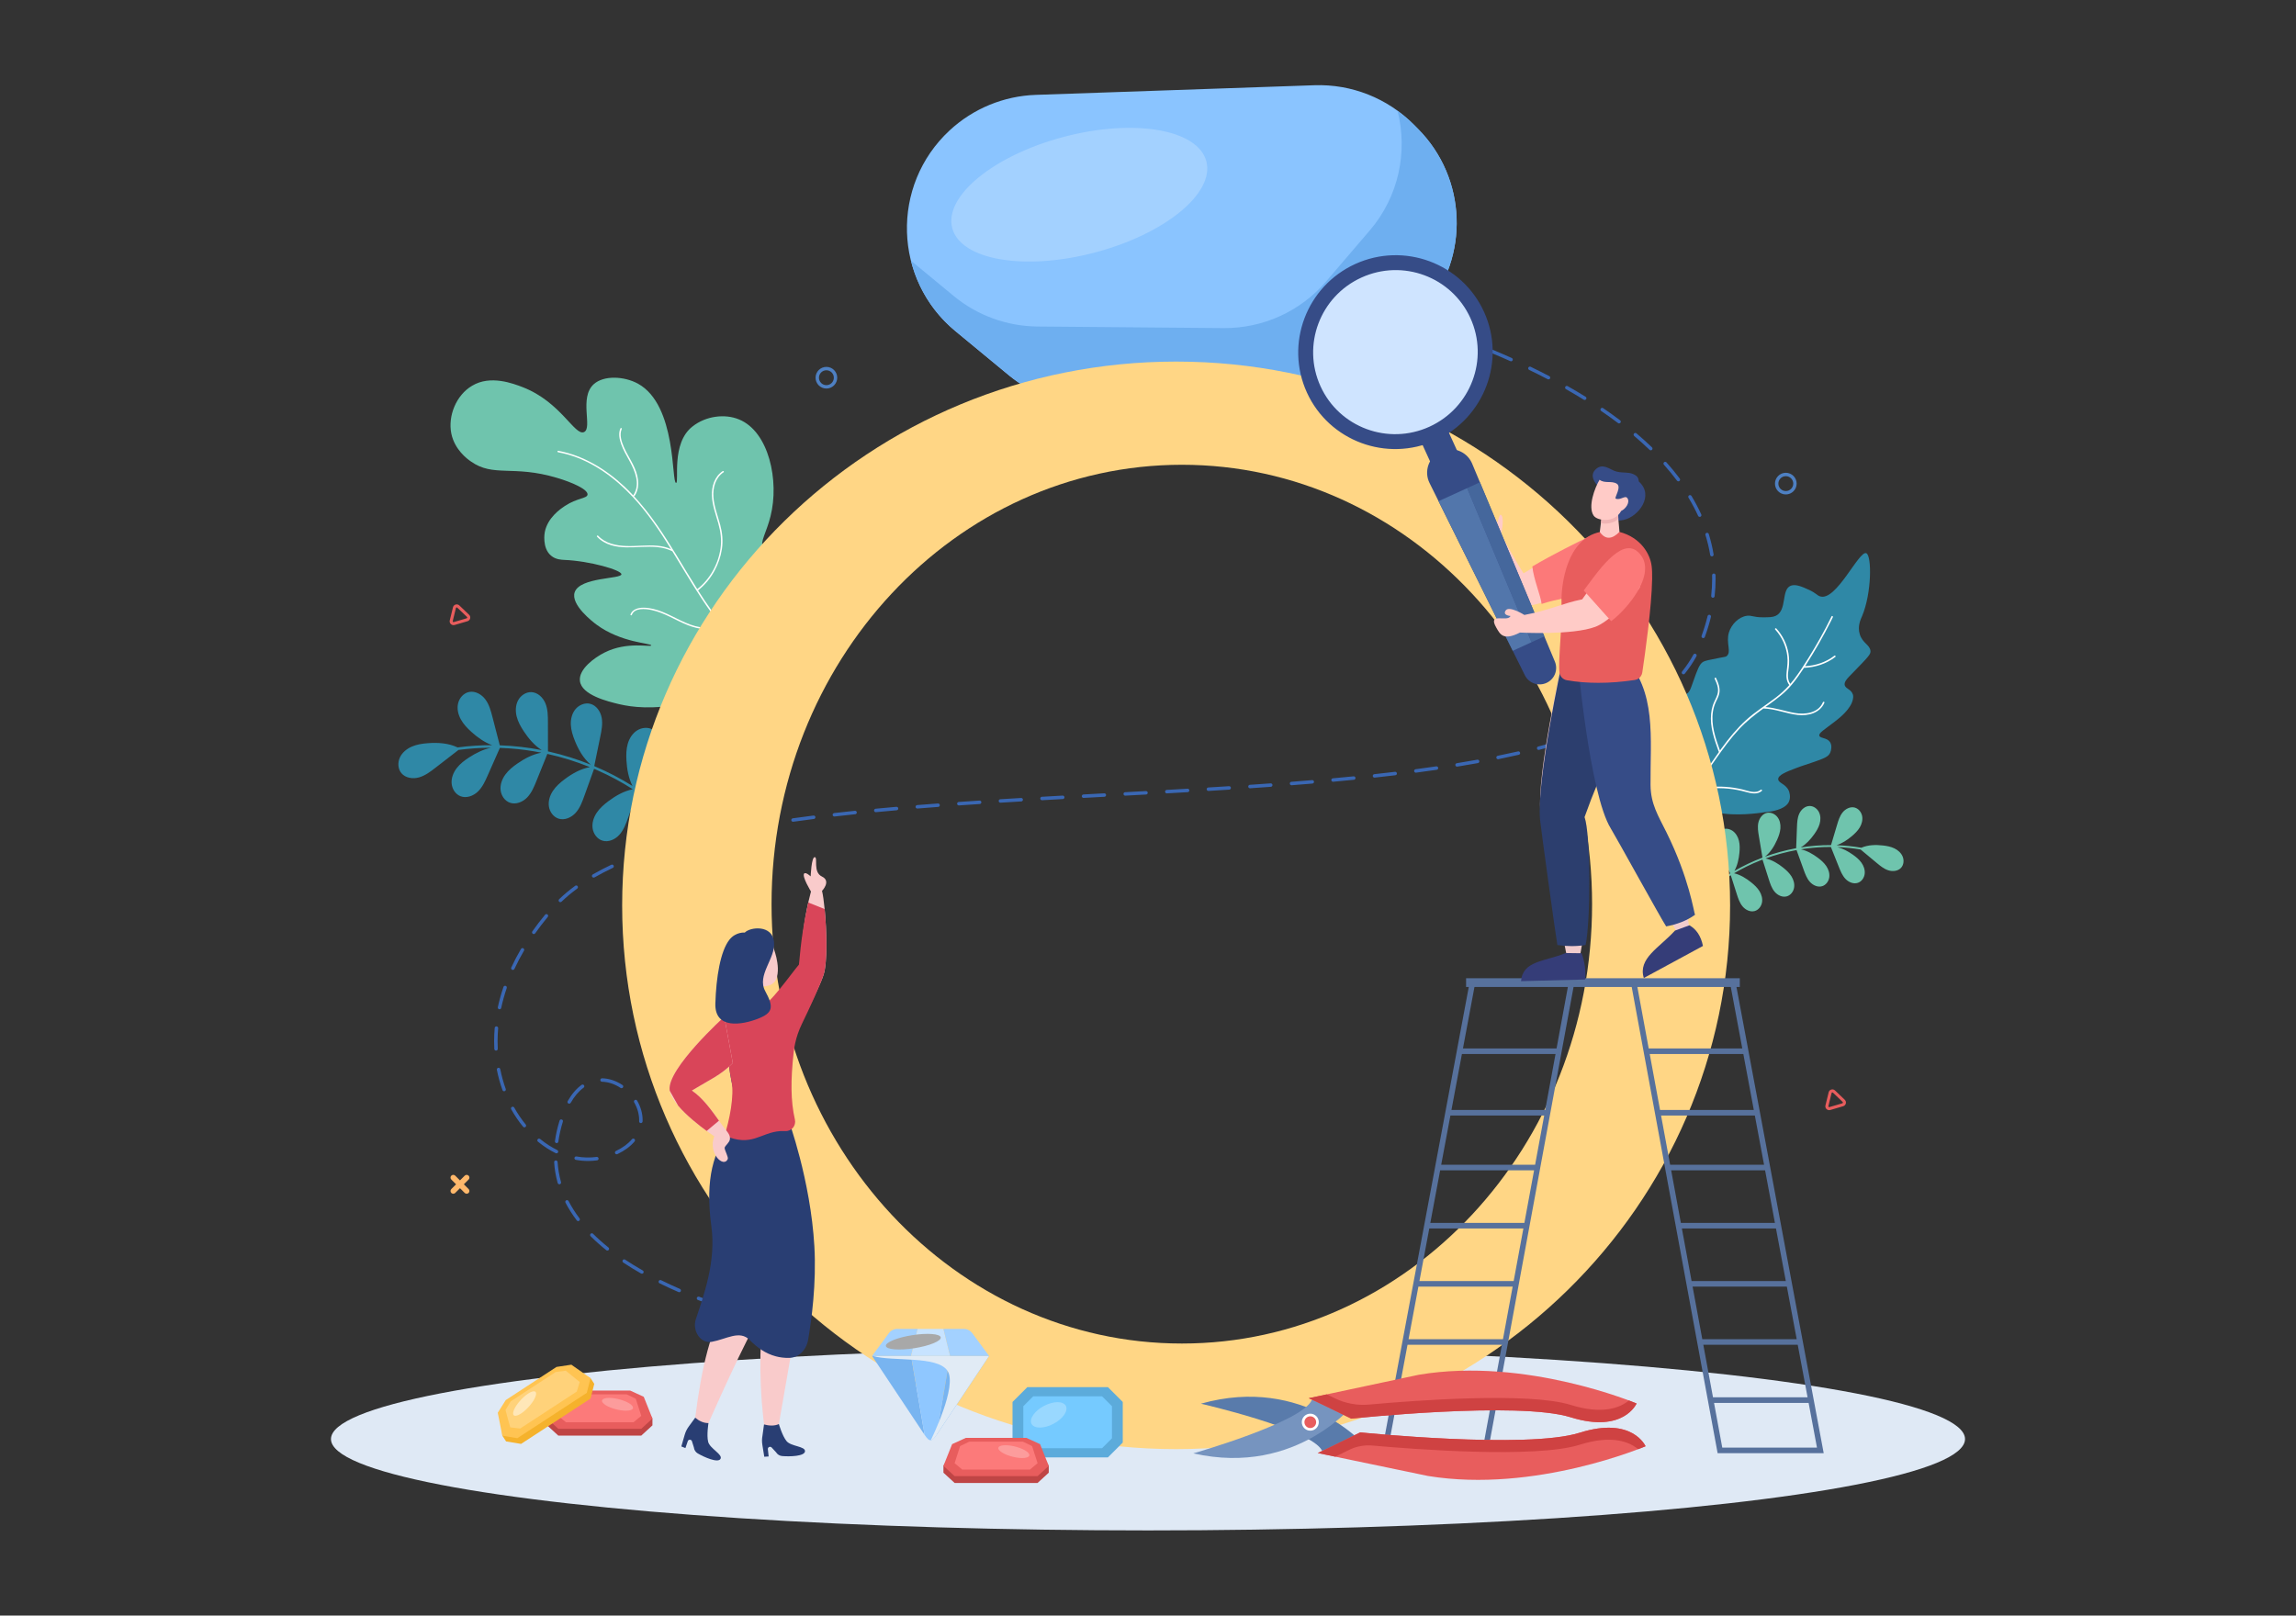 <?xml version="1.0" encoding="utf-8"?>
<svg xmlns="http://www.w3.org/2000/svg" enable-background="new 0 0 1364 960" id="Layer_1" version="1.1" viewBox="0 0 1364 960" x="0px" y="0px">
<rect x="0" y="0" width="1364" height="960" fill="#333333" stroke="none"/>
<path d="M468.344,788.065c0.485,0,0.917-0.345,1.008-0.84c0.103-0.558-0.265-1.093-0.823-1.196&#xD;&#xA;	c-0.021-0.004-2.222-0.412-5.987-1.255c-0.554-0.122-1.103,0.225-1.226,0.779c-0.124,0.553,0.224,1.102,0.778,1.226&#xD;&#xA;	c3.807,0.851,6.04,1.266,6.062,1.27C468.219,788.06,468.282,788.065,468.344,788.065z" fill="#3A67B3"/>
<path d="M450.055,783.835c-3.983-1.051-8.004-2.186-11.952-3.373c-0.544-0.163-0.851-0.736-0.688-1.279&#xD;&#xA;	c0.164-0.544,0.739-0.849,1.279-0.688c3.926,1.181,7.924,2.309,11.885,3.354c0.548,0.144,0.876,0.707,0.731,1.255&#xD;&#xA;	c-0.122,0.461-0.538,0.765-0.992,0.765C450.23,783.869,450.142,783.859,450.055,783.835z M426.28,776.677&#xD;&#xA;	c-3.963-1.347-7.891-2.765-11.678-4.216c-0.53-0.203-0.794-0.797-0.591-1.327c0.202-0.529,0.796-0.797,1.326-0.591&#xD;&#xA;	c3.761,1.441,7.666,2.851,11.603,4.189c0.537,0.183,0.824,0.766,0.642,1.303c-0.145,0.428-0.544,0.697-0.972,0.697&#xD;&#xA;	C426.501,776.732,426.389,776.715,426.28,776.677z M403.103,767.773c-3.878-1.681-7.67-3.435-11.271-5.214&#xD;&#xA;	c-0.509-0.251-0.717-0.867-0.466-1.375c0.251-0.51,0.87-0.717,1.375-0.466c3.571,1.764,7.333,3.504,11.179,5.172&#xD;&#xA;	c0.52,0.225,0.76,0.83,0.534,1.35c-0.168,0.387-0.546,0.619-0.943,0.619C403.375,767.858,403.236,767.831,403.103,767.773z&#xD;&#xA;	 M380.845,756.739c-3.707-2.109-7.272-4.302-10.596-6.518c-0.472-0.315-0.6-0.952-0.285-1.424c0.315-0.473,0.953-0.6,1.424-0.285&#xD;&#xA;	c3.284,2.19,6.807,4.357,10.472,6.442c0.493,0.28,0.666,0.907,0.385,1.401c-0.189,0.332-0.536,0.519-0.893,0.519&#xD;&#xA;	C381.18,756.873,381.005,756.83,380.845,756.739z M360.187,742.881c-3.358-2.69-6.491-5.482-9.311-8.296&#xD;&#xA;	c-0.402-0.4-0.402-1.051-0.001-1.452c0.4-0.402,1.05-0.402,1.452-0.001c2.766,2.762,5.843,5.503,9.143,8.146&#xD;&#xA;	c0.443,0.354,0.514,1.001,0.16,1.444c-0.203,0.253-0.502,0.385-0.803,0.385C360.603,743.107,360.376,743.033,360.187,742.881z&#xD;&#xA;	 M342.643,725.192c-2.597-3.43-4.851-6.985-6.701-10.567c-0.26-0.504-0.062-1.124,0.441-1.384c0.503-0.258,1.123-0.062,1.384,0.441&#xD;&#xA;	c1.795,3.478,3.987,6.933,6.514,10.27c0.342,0.452,0.253,1.096-0.199,1.439c-0.185,0.141-0.403,0.208-0.619,0.208&#xD;&#xA;	C343.153,725.599,342.846,725.459,342.643,725.192z M331.319,702.984c-1.137-4.019-1.849-8.174-2.116-12.349&#xD;&#xA;	c-0.036-0.566,0.394-1.054,0.96-1.091c0.572-0.039,1.054,0.393,1.091,0.96c0.257,4.03,0.944,8.041,2.042,11.92&#xD;&#xA;	c0.154,0.546-0.162,1.113-0.708,1.268c-0.094,0.026-0.187,0.039-0.28,0.039C331.858,703.731,331.446,703.437,331.319,702.984z&#xD;&#xA;	 M342.093,689.211c-0.558-0.101-0.928-0.635-0.827-1.194c0.101-0.557,0.633-0.929,1.194-0.827c4.012,0.727,8.067,0.819,11.975,0.275&#xD;&#xA;	c0.558-0.072,1.081,0.314,1.159,0.875c0.078,0.562-0.314,1.081-0.875,1.159c-1.766,0.246-3.571,0.371-5.368,0.372&#xD;&#xA;	C346.951,689.872,344.509,689.65,342.093,689.211z M365.418,685.311c-0.244-0.511-0.027-1.125,0.485-1.369&#xD;&#xA;	c4.018-1.917,7.224-4.276,9.53-7.01c0.366-0.433,1.014-0.489,1.447-0.123c0.434,0.365,0.489,1.014,0.123,1.447&#xD;&#xA;	c-2.494,2.959-5.932,5.496-10.216,7.539c-0.142,0.068-0.293,0.1-0.441,0.1C365.962,685.896,365.595,685.68,365.418,685.311z&#xD;&#xA;	 M330.138,685.231c-3.664-1.795-7.214-4.091-10.552-6.826c-0.439-0.36-0.503-1.006-0.143-1.445c0.36-0.439,1.005-0.504,1.445-0.144&#xD;&#xA;	c3.215,2.634,6.631,4.845,10.154,6.571c0.51,0.249,0.72,0.864,0.47,1.374c-0.178,0.364-0.543,0.575-0.923,0.575&#xD;&#xA;	C330.438,685.336,330.284,685.303,330.138,685.231z M330.554,679.258c-0.562-0.076-0.955-0.594-0.879-1.156&#xD;&#xA;	c0.542-3.99,1.468-8.099,2.753-12.211c0.169-0.54,0.744-0.846,1.286-0.674c0.542,0.169,0.843,0.745,0.674,1.287&#xD;&#xA;	c-1.25,4.003-2.151,7.998-2.678,11.876c-0.07,0.515-0.51,0.888-1.016,0.888C330.648,679.267,330.601,679.264,330.554,679.258z&#xD;&#xA;	 M310.737,669.513c-2.601-3.175-4.968-6.661-7.037-10.361c-0.277-0.495-0.1-1.121,0.395-1.398c0.496-0.275,1.121-0.1,1.398,0.395&#xD;&#xA;	c2.01,3.595,4.309,6.981,6.833,10.063c0.36,0.439,0.295,1.086-0.144,1.445c-0.19,0.156-0.421,0.233-0.65,0.233&#xD;&#xA;	C311.235,669.89,310.94,669.761,310.737,669.513z M380.671,667.357c-0.566-0.024-1.006-0.503-0.983-1.07&#xD;&#xA;	c0.011-0.255,0.017-0.51,0.017-0.764c0.001-3.487-1.025-7.111-2.965-10.478c-0.283-0.491-0.114-1.119,0.377-1.403&#xD;&#xA;	c0.492-0.283,1.12-0.115,1.403,0.377c2.12,3.679,3.24,7.658,3.239,11.504c0,0.284-0.006,0.567-0.018,0.851&#xD;&#xA;	c-0.023,0.552-0.479,0.984-1.026,0.984C380.7,667.358,380.686,667.358,380.671,667.357z M337.643,655.703&#xD;&#xA;	c-0.493-0.28-0.666-0.907-0.386-1.401c2.341-4.123,5.116-7.37,8.247-9.652c0.458-0.335,1.102-0.234,1.435,0.225&#xD;&#xA;	c0.334,0.459,0.233,1.101-0.225,1.435c-2.893,2.109-5.474,5.139-7.67,9.006c-0.189,0.333-0.537,0.52-0.894,0.52&#xD;&#xA;	C337.978,655.836,337.803,655.794,337.643,655.703z M298.513,647.765c-1.401-3.874-2.524-7.928-3.336-12.051&#xD;&#xA;	c-0.11-0.556,0.253-1.096,0.809-1.206c0.554-0.112,1.096,0.252,1.206,0.809c0.792,4.02,1.886,7.973,3.252,11.749&#xD;&#xA;	c0.193,0.534-0.083,1.123-0.616,1.315c-0.115,0.042-0.233,0.061-0.35,0.061C299.058,648.443,298.664,648.183,298.513,647.765z&#xD;&#xA;	 M368.669,646.454c-3.483-2.31-7.298-3.576-11.033-3.661c-0.568-0.013-1.016-0.483-1.003-1.05c0.013-0.567,0.489-0.998,1.05-1.004&#xD;&#xA;	c4.123,0.095,8.315,1.479,12.122,4.003c0.473,0.313,0.602,0.951,0.288,1.424c-0.197,0.298-0.524,0.459-0.856,0.459&#xD;&#xA;	C369.041,646.625,368.844,646.57,368.669,646.454z M293.661,623.312c-0.075-1.488-0.113-3.009-0.113-4.52&#xD;&#xA;	c0-2.631,0.116-5.312,0.344-7.969c0.049-0.565,0.558-0.99,1.111-0.935c0.565,0.048,0.984,0.546,0.935,1.111&#xD;&#xA;	c-0.223,2.598-0.336,5.22-0.336,7.793c0,1.477,0.038,2.963,0.11,4.417c0.029,0.566-0.407,1.048-0.974,1.077&#xD;&#xA;	c-0.018,0.001-0.035,0.001-0.052,0.001C294.142,624.287,293.688,623.861,293.661,623.312z M296.54,599.703&#xD;&#xA;	c-0.554-0.12-0.907-0.666-0.787-1.22c0.86-3.989,1.983-8.032,3.34-12.017c0.183-0.537,0.766-0.824,1.303-0.641&#xD;&#xA;	c0.537,0.182,0.824,0.766,0.641,1.303c-1.331,3.91-2.434,7.875-3.276,11.787c-0.104,0.482-0.53,0.811-1.004,0.811&#xD;&#xA;	C296.686,599.725,296.613,599.718,296.54,599.703z M304.241,576.267c-0.515-0.239-0.738-0.849-0.5-1.364&#xD;&#xA;	c1.71-3.687,3.655-7.398,5.779-11.03c0.288-0.49,0.917-0.653,1.405-0.368c0.49,0.287,0.654,0.916,0.368,1.406&#xD;&#xA;	c-2.093,3.575-4.006,7.227-5.689,10.856c-0.173,0.375-0.544,0.595-0.932,0.595C304.528,576.362,304.381,576.331,304.241,576.267z&#xD;&#xA;	 M316.512,554.847c-0.463-0.327-0.574-0.968-0.247-1.432c2.338-3.31,4.881-6.632,7.561-9.872c0.362-0.437,1.009-0.497,1.446-0.137&#xD;&#xA;	c0.437,0.362,0.498,1.009,0.137,1.446c-2.647,3.2-5.159,6.479-7.466,9.747c-0.2,0.284-0.518,0.435-0.84,0.435&#xD;&#xA;	C316.9,555.035,316.692,554.974,316.512,554.847z M332.154,535.769c-0.394-0.409-0.382-1.058,0.026-1.452&#xD;&#xA;	c2.848-2.748,6.058-5.429,9.54-7.968c0.459-0.334,1.1-0.234,1.435,0.224c0.334,0.458,0.233,1.1-0.225,1.435&#xD;&#xA;	c-3.406,2.484-6.543,5.104-9.324,7.787c-0.2,0.192-0.456,0.288-0.713,0.288C332.624,536.082,332.356,535.978,332.154,535.769z&#xD;&#xA;	 M351.784,520.996c-0.283-0.492-0.115-1.12,0.376-1.403c3.429-1.979,7.138-3.912,11.024-5.745c0.51-0.241,1.124-0.022,1.366,0.491&#xD;&#xA;	c0.242,0.513,0.023,1.125-0.491,1.367c-3.835,1.809-7.492,3.716-10.873,5.666c-0.162,0.093-0.339,0.138-0.513,0.138&#xD;&#xA;	C352.319,521.51,351.974,521.326,351.784,520.996z M374.014,510.26c-0.208-0.527,0.051-1.124,0.578-1.333&#xD;&#xA;	c3.7-1.461,7.627-2.89,11.671-4.25c0.535-0.181,1.12,0.11,1.3,0.646c0.181,0.538-0.108,1.12-0.646,1.3&#xD;&#xA;	c-4.01,1.348-7.903,2.765-11.57,4.213c-0.124,0.049-0.252,0.072-0.377,0.072C374.56,510.91,374.174,510.663,374.014,510.26z&#xD;&#xA;	 M397.412,502.252c-0.158-0.545,0.156-1.114,0.7-1.272c3.839-1.113,7.869-2.203,11.979-3.241c0.552-0.139,1.108,0.195,1.247,0.744&#xD;&#xA;	c0.139,0.55-0.194,1.108-0.744,1.247c-4.087,1.033-8.094,2.116-11.91,3.222c-0.095,0.028-0.191,0.041-0.286,0.041&#xD;&#xA;	C397.952,502.993,397.542,502.702,397.412,502.252z M421.382,496.106c-0.123-0.554,0.226-1.103,0.78-1.226&#xD;&#xA;	c3.92-0.869,8.005-1.722,12.139-2.533c0.557-0.11,1.097,0.253,1.205,0.81c0.11,0.557-0.253,1.096-0.81,1.205&#xD;&#xA;	c-4.119,0.808-8.187,1.657-12.09,2.524c-0.075,0.016-0.15,0.024-0.224,0.024C421.912,496.91,421.488,496.585,421.382,496.106z&#xD;&#xA;	 M445.655,491.277c-0.098-0.559,0.276-1.091,0.835-1.189c3.951-0.691,8.065-1.37,12.228-2.021c0.555-0.081,1.085,0.295,1.173,0.856&#xD;&#xA;	c0.088,0.56-0.296,1.086-0.856,1.173c-4.151,0.648-8.253,1.326-12.192,2.014c-0.059,0.011-0.119,0.016-0.178,0.016&#xD;&#xA;	C446.176,492.127,445.742,491.776,445.655,491.277z M470.102,487.413c-0.079-0.562,0.312-1.081,0.875-1.16&#xD;&#xA;	c4.044-0.568,8.14-1.113,12.281-1.638c0.569-0.073,1.077,0.327,1.148,0.89c0.071,0.563-0.328,1.076-0.89,1.148&#xD;&#xA;	c-4.132,0.523-8.218,1.067-12.254,1.634c-0.048,0.007-0.096,0.01-0.144,0.01C470.615,488.297,470.175,487.926,470.102,487.413z&#xD;&#xA;	 M494.653,484.269c-0.065-0.564,0.34-1.073,0.903-1.137c4.066-0.466,8.171-0.915,12.313-1.347c0.565-0.049,1.068,0.351,1.128,0.915&#xD;&#xA;	c0.059,0.564-0.351,1.069-0.915,1.128c-4.134,0.431-8.233,0.879-12.292,1.345c-0.039,0.004-0.079,0.007-0.118,0.007&#xD;&#xA;	C495.158,485.179,494.714,484.792,494.653,484.269z M519.268,481.675c-0.053-0.565,0.361-1.067,0.925-1.12&#xD;&#xA;	c4.081-0.389,8.192-0.763,12.332-1.126c0.562-0.046,1.063,0.368,1.113,0.933c0.05,0.565-0.368,1.063-0.933,1.113&#xD;&#xA;	c-4.135,0.362-8.241,0.736-12.316,1.125c-0.033,0.003-0.066,0.004-0.099,0.004C519.766,482.604,519.319,482.206,519.268,481.675z&#xD;&#xA;	 M543.922,479.499c-0.046-0.565,0.376-1.061,0.941-1.106c4.091-0.33,8.206-0.65,12.344-0.96c0.562-0.05,1.058,0.381,1.101,0.947&#xD;&#xA;	c0.042,0.565-0.382,1.058-0.947,1.101c-4.133,0.309-8.245,0.628-12.332,0.958c-0.029,0.002-0.056,0.003-0.084,0.003&#xD;&#xA;	C544.414,480.443,543.965,480.036,543.922,479.499z M568.602,477.638c-0.039-0.565,0.387-1.056,0.953-1.096&#xD;&#xA;	c4.099-0.286,8.217-0.565,12.35-0.836c0.57-0.035,1.055,0.392,1.093,0.957c0.036,0.566-0.392,1.055-0.958,1.093&#xD;&#xA;	c-4.13,0.271-8.245,0.549-12.341,0.835c-0.024,0.002-0.049,0.002-0.073,0.002C569.091,478.593,568.64,478.179,568.602,477.638z&#xD;&#xA;	 M593.297,476.006c-0.036-0.566,0.395-1.053,0.962-1.088c4.105-0.255,8.224-0.504,12.354-0.749c0.56-0.038,1.053,0.397,1.086,0.964&#xD;&#xA;	c0.033,0.566-0.398,1.052-0.964,1.086c-4.129,0.245-8.245,0.494-12.349,0.749c-0.021,0.001-0.043,0.002-0.065,0.002&#xD;&#xA;	C593.783,476.969,593.331,476.55,593.297,476.006z M618.003,474.536c-0.032-0.566,0.401-1.052,0.967-1.085&#xD;&#xA;	c4.1-0.234,8.209-0.464,12.324-0.693c0.591-0.028,1.05,0.403,1.083,0.969c0.031,0.566-0.402,1.051-0.969,1.083&#xD;&#xA;	c-4.114,0.228-8.221,0.459-12.32,0.693c-0.02,0.001-0.04,0.001-0.059,0.001C618.487,475.504,618.034,475.082,618.003,474.536z&#xD;&#xA;	 M642.671,473.162c-0.031-0.566,0.403-1.051,0.969-1.082l12.372-0.671c0.552-0.026,1.051,0.404,1.081,0.97&#xD;&#xA;	c0.031,0.566-0.404,1.05-0.97,1.081l-12.371,0.671c-0.019,0.001-0.038,0.001-0.057,0.001&#xD;&#xA;	C643.154,474.133,642.701,473.709,642.671,473.162z M667.437,471.819c-0.031-0.566,0.404-1.051,0.97-1.081l12.355-0.675&#xD;&#xA;	c0.567-0.014,1.051,0.403,1.082,0.97c0.031,0.566-0.403,1.051-0.97,1.082l-12.357,0.675c-0.019,0.001-0.037,0.001-0.056,0.001&#xD;&#xA;	C667.92,472.791,667.467,472.367,667.437,471.819z M692.149,470.459c-0.032-0.565,0.402-1.051,0.967-1.083&#xD;&#xA;	c4.124-0.232,8.242-0.468,12.352-0.707c0.592-0.038,1.053,0.399,1.085,0.965c0.033,0.566-0.399,1.052-0.965,1.085&#xD;&#xA;	c-4.113,0.24-8.232,0.475-12.357,0.708c-0.02,0.001-0.039,0.001-0.059,0.001C692.633,471.428,692.18,471.006,692.149,470.459z&#xD;&#xA;	 M716.855,469.022c-0.034-0.566,0.396-1.053,0.963-1.087c4.127-0.252,8.242-0.508,12.346-0.771c0.564-0.031,1.055,0.394,1.091,0.96&#xD;&#xA;	c0.036,0.565-0.393,1.054-0.959,1.09c-4.106,0.263-8.224,0.52-12.353,0.771c-0.021,0.001-0.042,0.002-0.064,0.002&#xD;&#xA;	C717.34,469.986,716.888,469.566,716.855,469.022z M741.552,467.444c-0.038-0.565,0.39-1.056,0.955-1.094&#xD;&#xA;	c4.129-0.281,8.243-0.569,12.339-0.867c0.564-0.036,1.057,0.384,1.099,0.95c0.041,0.566-0.384,1.058-0.95,1.098&#xD;&#xA;	c-4.099,0.298-8.216,0.586-12.348,0.866c-0.023,0.002-0.047,0.003-0.07,0.003C742.041,468.402,741.59,467.987,741.552,467.444z&#xD;&#xA;	 M766.238,465.661c-0.044-0.565,0.378-1.059,0.944-1.103c4.131-0.322,8.24-0.654,12.328-0.999c0.55-0.031,1.062,0.372,1.11,0.937&#xD;&#xA;	c0.048,0.565-0.372,1.062-0.937,1.11c-4.091,0.344-8.205,0.677-12.341,0.999c-0.027,0.002-0.054,0.003-0.081,0.003&#xD;&#xA;	C766.729,466.609,766.279,466.2,766.238,465.661z M790.9,463.597c-0.052-0.565,0.364-1.065,0.929-1.117&#xD;&#xA;	c4.132-0.377,8.237-0.768,12.31-1.173c0.562-0.051,1.067,0.357,1.123,0.921c0.056,0.564-0.356,1.068-0.92,1.123&#xD;&#xA;	c-4.079,0.406-8.189,0.797-12.326,1.175c-0.032,0.003-0.063,0.004-0.095,0.004C791.396,464.531,790.948,464.13,790.9,463.597z&#xD;&#xA;	 M815.529,461.159c-0.061-0.564,0.346-1.071,0.91-1.132c4.13-0.449,8.226-0.917,12.283-1.402c0.574-0.073,1.074,0.334,1.142,0.897&#xD;&#xA;	c0.068,0.564-0.334,1.074-0.897,1.142c-4.065,0.487-8.167,0.954-12.306,1.405c-0.037,0.004-0.075,0.006-0.112,0.006&#xD;&#xA;	C816.031,462.075,815.586,461.685,815.529,461.159z M840.104,458.237c-0.074-0.562,0.322-1.078,0.884-1.153&#xD;&#xA;	c4.127-0.544,8.208-1.11,12.243-1.698c0.555-0.08,1.082,0.307,1.165,0.868c0.081,0.562-0.307,1.082-0.868,1.165&#xD;&#xA;	c-4.044,0.59-8.135,1.157-12.271,1.702c-0.046,0.006-0.091,0.009-0.135,0.009C840.613,459.129,840.172,458.753,840.104,458.237z&#xD;&#xA;	 M864.596,454.685c-0.091-0.56,0.29-1.087,0.849-1.178c4.156-0.674,8.253-1.376,12.178-2.085c0.554-0.101,1.092,0.269,1.193,0.827&#xD;&#xA;	c0.101,0.558-0.27,1.092-0.828,1.193c-3.937,0.713-8.046,1.416-12.214,2.092c-0.055,0.009-0.111,0.013-0.166,0.013&#xD;&#xA;	C865.114,455.547,864.678,455.189,864.596,454.685z M888.952,450.31c-0.113-0.556,0.247-1.098,0.802-1.21&#xD;&#xA;	c4.107-0.833,8.168-1.706,12.07-2.596c0.555-0.126,1.104,0.221,1.23,0.773c0.125,0.553-0.22,1.104-0.773,1.23&#xD;&#xA;	c-3.919,0.893-7.997,1.771-12.12,2.606c-0.069,0.014-0.138,0.021-0.205,0.021C889.479,451.133,889.05,450.796,888.952,450.31z&#xD;&#xA;	 M913.08,444.841c-0.142-0.549,0.188-1.11,0.737-1.251c4.075-1.054,8.074-2.16,11.887-3.286c0.543-0.161,1.115,0.15,1.276,0.694&#xD;&#xA;	c0.16,0.544-0.15,1.115-0.694,1.276c-3.835,1.133-7.856,2.244-11.954,3.305c-0.086,0.022-0.173,0.033-0.258,0.033&#xD;&#xA;	C913.617,445.61,913.199,445.303,913.08,444.841z M936.807,437.882c-0.183-0.537,0.104-1.121,0.641-1.303&#xD;&#xA;	c3.991-1.359,7.877-2.787,11.551-4.246c0.527-0.208,1.125,0.049,1.334,0.575c0.209,0.527-0.049,1.125-0.575,1.334&#xD;&#xA;	c-3.706,1.47-7.624,2.911-11.647,4.28c-0.11,0.038-0.221,0.055-0.331,0.055C937.351,438.577,936.953,438.309,936.807,437.882z&#xD;&#xA;	 M959.785,428.829c-0.241-0.513-0.021-1.125,0.493-1.366c3.822-1.797,7.486-3.687,10.89-5.618c0.491-0.279,1.119-0.106,1.4,0.386&#xD;&#xA;	c0.28,0.493,0.107,1.12-0.386,1.4c-3.449,1.957-7.16,3.872-11.03,5.69c-0.141,0.066-0.29,0.098-0.436,0.098&#xD;&#xA;	C960.329,429.419,959.96,429.201,959.785,428.829z M981.241,416.761c-0.326-0.463-0.216-1.105,0.249-1.431&#xD;&#xA;	c3.433-2.418,6.629-4.964,9.498-7.568c0.42-0.381,1.069-0.35,1.451,0.07c0.381,0.42,0.35,1.069-0.07,1.45&#xD;&#xA;	c-2.931,2.661-6.193,5.261-9.696,7.727c-0.18,0.127-0.386,0.187-0.591,0.187C981.759,417.197,981.441,417.045,981.241,416.761z&#xD;&#xA;	 M999.449,400.458c-0.441-0.357-0.51-1.004-0.152-1.445c2.587-3.2,4.846-6.575,6.716-10.032c0.27-0.499,0.894-0.685,1.392-0.414&#xD;&#xA;	c0.499,0.27,0.685,0.893,0.414,1.392c-1.929,3.567-4.26,7.047-6.926,10.346c-0.203,0.251-0.5,0.381-0.799,0.381&#xD;&#xA;	C999.867,400.686,999.639,400.611,999.449,400.458z M1011.492,379.115c-0.533-0.195-0.808-0.784-0.613-1.317&#xD;&#xA;	c1.424-3.905,2.621-7.845,3.558-11.71c0.134-0.55,0.684-0.887,1.24-0.756c0.551,0.133,0.89,0.689,0.756,1.24&#xD;&#xA;	c-0.955,3.939-2.174,7.954-3.625,11.93c-0.152,0.417-0.545,0.675-0.965,0.675C1011.727,379.177,1011.608,379.157,1011.492,379.115z&#xD;&#xA;	 M1017.483,355.187c-0.564-0.063-0.969-0.572-0.905-1.135c0.378-3.359,0.57-6.751,0.57-10.08c0-0.707-0.009-1.412-0.026-2.116&#xD;&#xA;	c-0.013-0.568,0.435-1.038,1.002-1.052c0.008-0.001,0.017-0.001,0.026-0.001c0.556,0,1.012,0.443,1.026,1.002&#xD;&#xA;	c0.017,0.72,0.026,1.442,0.026,2.165c0,3.406-0.197,6.874-0.584,10.31c-0.059,0.524-0.503,0.912-1.019,0.912&#xD;&#xA;	C1017.561,355.194,1017.522,355.192,1017.483,355.187z M1015.982,329.756c-0.655-3.959-1.6-7.941-2.808-11.836&#xD;&#xA;	c-0.168-0.541,0.135-1.117,0.677-1.285c0.542-0.169,1.117,0.135,1.285,0.677c1.236,3.983,2.202,8.057,2.872,12.108&#xD;&#xA;	c0.093,0.56-0.286,1.088-0.845,1.181c-0.057,0.01-0.114,0.014-0.169,0.014C1016.5,330.615,1016.065,330.259,1015.982,329.756z&#xD;&#xA;	 M1008.819,306.542c-1.651-3.615-3.572-7.245-5.709-10.791c-0.293-0.485-0.137-1.116,0.349-1.409&#xD;&#xA;	c0.485-0.293,1.116-0.137,1.409,0.349c2.178,3.612,4.136,7.312,5.819,10.998c0.236,0.516,0.009,1.125-0.508,1.361&#xD;&#xA;	c-0.138,0.063-0.283,0.093-0.426,0.093C1009.363,307.142,1008.991,306.92,1008.819,306.542z M996.264,285.612&#xD;&#xA;	c-2.378-3.177-4.993-6.365-7.772-9.475c-0.379-0.423-0.342-1.072,0.082-1.45c0.424-0.379,1.072-0.342,1.449,0.082&#xD;&#xA;	c2.818,3.154,5.471,6.388,7.886,9.612c0.34,0.454,0.247,1.098-0.207,1.438c-0.185,0.138-0.401,0.205-0.615,0.205&#xD;&#xA;	C996.775,286.024,996.466,285.881,996.264,285.612z M979.97,267.303c-2.866-2.763-5.936-5.533-9.124-8.233&#xD;&#xA;	c-0.433-0.366-0.486-1.014-0.12-1.447c0.366-0.431,1.014-0.488,1.447-0.12c3.221,2.728,6.324,5.528,9.222,8.321&#xD;&#xA;	c0.409,0.394,0.42,1.044,0.026,1.453c-0.202,0.209-0.471,0.314-0.74,0.314C980.426,267.591,980.169,267.495,979.97,267.303z&#xD;&#xA;	 M961.235,251.392c-3.189-2.408-6.556-4.821-10.006-7.17c-0.469-0.32-0.59-0.958-0.271-1.427c0.32-0.469,0.959-0.59,1.427-0.271&#xD;&#xA;	c3.478,2.368,6.873,4.801,10.089,7.229c0.452,0.342,0.542,0.986,0.201,1.439c-0.202,0.267-0.509,0.408-0.82,0.408&#xD;&#xA;	C961.637,251.599,961.42,251.532,961.235,251.392z M940.895,237.514c-3.414-2.115-6.982-4.228-10.603-6.283&#xD;&#xA;	c-0.493-0.28-0.667-0.907-0.387-1.4c0.281-0.493,0.909-0.667,1.4-0.386c3.644,2.067,7.234,4.195,10.671,6.323&#xD;&#xA;	c0.482,0.299,0.631,0.932,0.332,1.414c-0.194,0.314-0.53,0.486-0.874,0.486C941.25,237.668,941.063,237.619,940.895,237.514z&#xD;&#xA;	 M919.462,225.338c-3.564-1.862-7.272-3.725-11.022-5.536c-0.511-0.247-0.725-0.861-0.478-1.371&#xD;&#xA;	c0.247-0.512,0.861-0.726,1.371-0.478c3.769,1.821,7.496,3.693,11.079,5.565c0.503,0.262,0.698,0.883,0.435,1.386&#xD;&#xA;	c-0.183,0.351-0.541,0.552-0.911,0.552C919.776,225.455,919.614,225.418,919.462,225.338z M897.256,214.597&#xD;&#xA;	c-3.692-1.656-7.503-3.304-11.326-4.898c-0.523-0.219-0.771-0.821-0.553-1.343c0.219-0.524,0.817-0.771,1.344-0.553&#xD;&#xA;	c3.839,1.602,7.666,3.257,11.374,4.92c0.517,0.232,0.75,0.84,0.517,1.357c-0.171,0.381-0.545,0.607-0.938,0.607&#xD;&#xA;	C897.534,214.687,897.392,214.658,897.256,214.597z M874.481,205.086c-3.764-1.464-7.652-2.925-11.555-4.343&#xD;&#xA;	c-0.534-0.194-0.808-0.783-0.615-1.316c0.194-0.534,0.782-0.808,1.316-0.615c3.918,1.423,7.82,2.89,11.599,4.359&#xD;&#xA;	c0.528,0.206,0.79,0.801,0.584,1.33c-0.158,0.406-0.546,0.654-0.957,0.654C874.729,205.156,874.603,205.134,874.481,205.086z&#xD;&#xA;	 M851.277,196.655c-3.83-1.3-7.777-2.596-11.731-3.85c-0.541-0.171-0.841-0.749-0.669-1.289c0.171-0.541,0.746-0.842,1.29-0.669&#xD;&#xA;	c3.967,1.259,7.927,2.558,11.771,3.862c0.537,0.183,0.824,0.766,0.643,1.303c-0.146,0.428-0.545,0.697-0.973,0.697&#xD;&#xA;	C851.498,196.709,851.387,196.692,851.277,196.655z M827.74,189.185c-3.903-1.157-7.897-2.302-11.872-3.403&#xD;&#xA;	c-0.546-0.151-0.867-0.717-0.715-1.264c0.151-0.547,0.72-0.869,1.264-0.715c3.986,1.104,7.992,2.252,11.907,3.412&#xD;&#xA;	c0.544,0.161,0.854,0.733,0.693,1.277c-0.132,0.446-0.542,0.735-0.984,0.735C827.935,189.227,827.837,189.214,827.74,189.185z&#xD;&#xA;	 M803.939,182.589c-3.939-1.017-7.97-2.024-11.984-2.991c-0.551-0.132-0.891-0.687-0.758-1.239c0.132-0.551,0.686-0.886,1.239-0.757&#xD;&#xA;	c4.023,0.969,8.067,1.979,12.016,2.999c0.55,0.142,0.88,0.702,0.737,1.251c-0.12,0.463-0.536,0.77-0.993,0.77&#xD;&#xA;	C804.112,182.622,804.025,182.611,803.939,182.589z M779.925,176.805c-3.973-0.89-8.035-1.766-12.073-2.604&#xD;&#xA;	c-0.555-0.116-0.912-0.659-0.797-1.214c0.116-0.556,0.657-0.915,1.214-0.797c4.05,0.841,8.122,1.719,12.106,2.611&#xD;&#xA;	c0.553,0.124,0.901,0.673,0.777,1.227c-0.107,0.478-0.531,0.802-1.002,0.802C780.076,176.829,780.001,176.821,779.925,176.805z&#xD;&#xA;	 M755.738,171.783c-4.025-0.772-8.102-1.523-12.118-2.231c-0.558-0.099-0.931-0.631-0.833-1.19c0.099-0.559,0.627-0.93,1.19-0.833&#xD;&#xA;	c4.025,0.71,8.112,1.462,12.147,2.236c0.557,0.107,0.922,0.645,0.816,1.202c-0.094,0.492-0.525,0.834-1.007,0.834&#xD;&#xA;	C755.869,171.801,755.803,171.795,755.738,171.783z M731.461,167.498c-4.058-0.654-8.126-1.281-12.199-1.878&#xD;&#xA;	c-0.561-0.082-0.95-0.604-0.867-1.165c0.082-0.561,0.6-0.947,1.165-0.867c4.083,0.599,8.16,1.226,12.229,1.883&#xD;&#xA;	c0.56,0.09,0.941,0.617,0.85,1.177c-0.081,0.504-0.518,0.863-1.012,0.863C731.572,167.511,731.516,167.507,731.461,167.498z&#xD;&#xA;	 M707.024,163.915c-4.087-0.54-8.178-1.05-12.271-1.531c-0.564-0.066-0.966-0.576-0.9-1.139c0.065-0.564,0.582-0.978,1.139-0.9&#xD;&#xA;	c4.103,0.481,8.204,0.993,12.3,1.534c0.562,0.074,0.958,0.59,0.884,1.153c-0.068,0.517-0.51,0.893-1.017,0.893&#xD;&#xA;	C707.115,163.923,707.07,163.921,707.024,163.915z M682.452,161.03c-4.112-0.423-8.223-0.817-12.331-1.18&#xD;&#xA;	c-0.565-0.05-0.983-0.548-0.933-1.113c0.051-0.566,0.552-0.976,1.113-0.933c4.119,0.364,8.239,0.758,12.36,1.183&#xD;&#xA;	c0.564,0.058,0.975,0.562,0.917,1.127c-0.054,0.529-0.5,0.922-1.02,0.922C682.523,161.035,682.487,161.033,682.452,161.03z&#xD;&#xA;	 M657.809,158.852c-4.119-0.304-8.232-0.577-12.337-0.821c-0.566-0.033-0.998-0.52-0.964-1.086c0.033-0.566,0.502-1.007,1.086-0.964&#xD;&#xA;	c4.114,0.243,8.237,0.518,12.366,0.822c0.566,0.042,0.99,0.534,0.949,1.1c-0.04,0.54-0.49,0.951-1.023,0.951&#xD;&#xA;	C657.861,158.854,657.835,158.853,657.809,158.852z" fill="#3A67B3"/>
<path d="M632.965,157.387c0.547,0,1.002-0.431,1.026-0.982c0.024-0.567-0.415-1.046-0.982-1.071&#xD;&#xA;	c-2.057-0.09-4.111-0.172-6.162-0.246c-0.545-0.02-1.043,0.423-1.064,0.989c-0.021,0.567,0.423,1.043,0.989,1.064&#xD;&#xA;	c2.047,0.074,4.096,0.157,6.147,0.246C632.935,157.387,632.95,157.387,632.965,157.387z" fill="#3A67B3"/>
<ellipse cx="682" cy="855.109" fill="#DFE9F5" rx="485.377" ry="54.291"/>
<path d="M1042.392,541.363c2.278-0.621,3.948-2.773,4.369-5.092c0.421-2.32-0.269-4.742-1.507-6.749&#xD;&#xA;	c-1.238-2.007-2.99-3.646-4.824-5.13c-3.036-2.454-6.486-4.59-10.253-5.484c4.935-2.911,10.097-5.44,15.427-7.563&#xD;&#xA;	c0.485-0.193,0.973-0.377,1.46-0.564c1.241,3.895,2.483,7.789,3.724,11.684c0.828,2.598,1.694,5.267,3.433,7.369&#xD;&#xA;	c1.739,2.102,4.583,3.53,7.218,2.812c2.278-0.621,3.948-2.773,4.369-5.092c0.422-2.319-0.269-4.742-1.507-6.748&#xD;&#xA;	c-1.238-2.007-2.99-3.646-4.824-5.13c-3.132-2.532-6.704-4.726-10.61-5.566c5.985-2.174,12.151-3.847,18.415-4.992&#xD;&#xA;	c1.409,3.898,2.818,7.795,4.228,11.693c0.927,2.565,1.895,5.198,3.714,7.232c1.819,2.034,4.715,3.352,7.321,2.534&#xD;&#xA;	c2.252-0.708,3.838-2.922,4.17-5.256s-0.451-4.728-1.765-6.686c-1.314-1.958-3.127-3.529-5.018-4.941&#xD;&#xA;	c-3.026-2.26-6.428-4.21-10.087-5.013c4.549-0.724,9.141-1.176,13.747-1.336c1.364-0.047,2.727-0.06,4.091-0.056&#xD;&#xA;	c1.581,3.961,3.162,7.922,4.744,11.882c1.011,2.533,2.065,5.133,3.949,7.106c1.884,1.973,4.823,3.196,7.4,2.292&#xD;&#xA;	c2.228-0.782,3.74-3.046,3.995-5.39c0.255-2.344-0.606-4.711-1.984-6.624c-1.378-1.914-3.242-3.425-5.178-4.774&#xD;&#xA;	c-2.766-1.928-5.823-3.595-9.066-4.417c4.622,0.18,9.231,0.656,13.795,1.431c3.194,2.662,6.389,5.323,9.584,7.985&#xD;&#xA;	c2.097,1.747,4.262,3.533,6.861,4.372c2.599,0.84,5.766,0.518,7.602-1.501c1.587-1.746,1.838-4.456,0.945-6.638&#xD;&#xA;	c-0.892-2.182-2.778-3.854-4.902-4.882c-2.124-1.028-4.484-1.471-6.83-1.738c-4.323-0.491-8.867-0.376-12.831,1.354&#xD;&#xA;	c-0.015-0.004-0.027-0.009-0.043-0.012c-4.856-0.833-9.765-1.328-14.684-1.493c3.338-1.081,6.389-3.106,9.096-5.384&#xD;&#xA;	c1.805-1.52,3.525-3.193,4.724-5.224c1.199-2.031,1.842-4.466,1.376-6.777c-0.466-2.311-2.177-4.429-4.467-5.005&#xD;&#xA;	c-2.648-0.666-5.464,0.819-7.162,2.955c-1.698,2.136-2.512,4.822-3.289,7.436c-1.185,3.981-2.369,7.963-3.553,11.944&#xD;&#xA;	c-6.025-0.024-12.052,0.443-18.006,1.388c3.181-1.878,5.788-4.73,7.954-7.761c1.371-1.919,2.621-3.967,3.278-6.231&#xD;&#xA;	c0.657-2.264,0.675-4.783-0.352-6.906c-1.026-2.123-3.21-3.75-5.571-3.74c-2.731,0.011-5.09,2.147-6.204,4.637&#xD;&#xA;	c-1.114,2.49-1.235,5.293-1.339,8.018c-0.157,4.148-0.315,8.296-0.473,12.445c-0.186,0.034-0.374,0.064-0.56,0.1&#xD;&#xA;	c-6.112,1.154-12.125,2.807-17.968,4.927c3.267-2.541,5.538-6.244,7.223-10.055c0.954-2.157,1.763-4.414,1.947-6.764&#xD;&#xA;	c0.184-2.351-0.31-4.82-1.745-6.691c-1.436-1.871-3.905-3.023-6.215-2.536c-2.672,0.563-4.549,3.132-5.136,5.795&#xD;&#xA;	c-0.586,2.663-0.136,5.432,0.315,8.122c0.709,4.226,1.418,8.452,2.127,12.678c-0.081,0.031-0.162,0.063-0.243,0.094l-0.099-0.071&#xD;&#xA;	c0.01,0.032,0.021,0.064,0.031,0.097c-5.651,2.157-11.13,4.758-16.369,7.789c1.8-3.253,2.627-7.052,2.984-10.787&#xD;&#xA;	c0.228-2.392,0.284-4.835-0.294-7.167c-0.578-2.332-1.848-4.563-3.836-5.913s-4.743-1.673-6.818-0.461&#xD;&#xA;	c-2.4,1.402-3.388,4.488-3.098,7.252c0.29,2.765,1.615,5.298,2.915,7.755c1.847,3.489,3.693,6.978,5.54,10.467&#xD;&#xA;	c0.036,0.114,0.073,0.228,0.109,0.342c-5.68,3.49-11.038,7.491-15.981,11.964c-0.522,0.472,0.116,1.378,0.645,0.899&#xD;&#xA;	c4.859-4.398,10.117-8.334,15.683-11.775c1.178,3.695,2.355,7.39,3.533,11.084c0.828,2.598,1.694,5.267,3.433,7.369&#xD;&#xA;	C1036.913,540.653,1039.757,542.081,1042.392,541.363z" fill="#6FC4AD"/>
<path d="M357.865,499.517c-3.128-0.976-5.336-4.045-5.804-7.283c-0.468-3.239,0.612-6.564,2.43-9.285&#xD;&#xA;	c1.819-2.722,4.331-4.907,6.951-6.872c4.335-3.252,9.228-6.04,14.499-7.09c-6.698-4.287-13.732-8.055-21.019-11.268&#xD;&#xA;	c-0.663-0.292-1.331-0.572-1.997-0.856c-1.918,5.34-3.836,10.68-5.754,16.019c-1.28,3.563-2.614,7.221-5.133,10.049&#xD;&#xA;	c-2.518,2.829-6.536,4.666-10.154,3.537c-3.128-0.976-5.336-4.045-5.804-7.284c-0.468-3.239,0.612-6.564,2.43-9.285&#xD;&#xA;	c1.818-2.722,4.331-4.907,6.951-6.872c4.471-3.354,9.537-6.217,14.998-7.186c-8.193-3.318-16.662-5.948-25.292-7.852&#xD;&#xA;	c-2.151,5.336-4.302,10.671-6.453,16.007c-1.416,3.511-2.89,7.115-5.515,9.845c-2.625,2.73-6.71,4.413-10.283,3.146&#xD;&#xA;	c-3.088-1.095-5.177-4.246-5.52-7.501s0.863-6.536,2.785-9.185c1.921-2.65,4.516-4.738,7.209-6.602&#xD;&#xA;	c4.312-2.983,9.129-5.517,14.245-6.446c-6.274-1.234-12.621-2.092-19.002-2.546c-1.889-0.134-3.78-0.221-5.671-0.283&#xD;&#xA;	c-2.393,5.414-4.786,10.829-7.179,16.244c-1.53,3.462-3.123,7.016-5.836,9.658c-2.713,2.642-6.851,4.19-10.381,2.807&#xD;&#xA;	c-3.051-1.196-5.034-4.414-5.27-7.677c-0.236-3.264,1.078-6.504,3.085-9.089c2.008-2.585,4.67-4.587,7.423-6.361&#xD;&#xA;	c3.934-2.535,8.258-4.693,12.798-5.671c-6.42,0.017-12.838,0.446-19.208,1.29c-4.565,3.531-9.131,7.062-13.697,10.593&#xD;&#xA;	c-2.996,2.317-6.091,4.686-9.737,5.72c-3.647,1.034-8.024,0.428-10.469-2.465c-2.114-2.502-2.325-6.273-0.977-9.256&#xD;&#xA;	c1.348-2.982,4.048-5.206,7.046-6.526c2.999-1.319,6.294-1.815,9.561-2.066c6.021-0.464,12.318-0.075,17.731,2.525&#xD;&#xA;	c0.021-0.004,0.038-0.011,0.06-0.014c6.778-0.911,13.612-1.35,20.444-1.332c-4.576-1.668-8.706-4.63-12.347-7.927&#xD;&#xA;	c-2.428-2.199-4.729-4.607-6.29-7.485c-1.561-2.878-2.331-6.288-1.567-9.47c0.763-3.182,3.243-6.034,6.448-6.717&#xD;&#xA;	c3.707-0.79,7.539,1.411,9.786,4.46c2.248,3.049,3.241,6.815,4.188,10.48c1.443,5.582,2.885,11.165,4.327,16.747&#xD;&#xA;	c8.359,0.27,16.696,1.222,24.907,2.832c-4.318-2.765-7.791-6.852-10.642-11.166c-1.806-2.731-3.436-5.635-4.233-8.809&#xD;&#xA;	c-0.797-3.174-0.695-6.669,0.836-9.561c1.53-2.893,4.642-5.041,7.916-4.908c3.788,0.153,6.952,3.235,8.372,6.745&#xD;&#xA;	c1.42,3.511,1.446,7.404,1.453,11.189c0.009,5.762,0.019,11.524,0.029,17.286c0.257,0.057,0.515,0.108,0.772,0.166&#xD;&#xA;	c8.42,1.909,16.678,4.504,24.676,7.739c-4.404-3.69-7.367-8.94-9.513-14.311c-1.215-3.04-2.223-6.212-2.36-9.481&#xD;&#xA;	c-0.136-3.27,0.672-6.671,2.757-9.194c2.086-2.523,5.569-3.997,8.749-3.205c3.678,0.916,6.153,4.573,6.832,8.298&#xD;&#xA;	c0.678,3.724-0.085,7.542-0.847,11.25c-1.196,5.826-2.392,11.652-3.589,17.478c0.111,0.046,0.221,0.095,0.332,0.142l0.141-0.093&#xD;&#xA;	c-0.016,0.044-0.032,0.088-0.048,0.133c7.729,3.277,15.199,7.161,22.313,11.629c-2.333-4.603-3.289-9.914-3.595-15.113&#xD;&#xA;	c-0.196-3.33-0.15-6.721,0.768-9.927c0.919-3.206,2.793-6.237,5.619-8.009c2.825-1.772,6.663-2.081,9.48-0.296&#xD;&#xA;	c3.259,2.065,4.474,6.396,3.932,10.216c-0.542,3.82-2.506,7.268-4.434,10.61c-2.737,4.747-5.474,9.494-8.211,14.241&#xD;&#xA;	c-0.056,0.157-0.112,0.313-0.169,0.47c7.704,5.127,14.934,10.946,21.566,17.401c0.701,0.681-0.23,1.906-0.94,1.215&#xD;&#xA;	c-6.519-6.345-13.614-12.07-21.162-17.124c-1.819,5.066-3.639,10.132-5.458,15.198c-1.28,3.562-2.615,7.22-5.133,10.049&#xD;&#xA;	C365.5,498.808,361.483,500.646,357.865,499.517z" fill="#2F88A6"/>
<path d="M1057.955,480.516c-4.242,1.847-9.44,2.08-9.44,2.08s-12.779,2.275-24.363,0.891&#xD;&#xA;	c-4.093-0.52-10.364-1.255-17.196-4.91c-0.705-0.41-1.41-0.82-2.116-1.231c-0.691-0.422-1.355-0.868-1.975-1.377&#xD;&#xA;	c-0.487-0.358-0.973-0.714-1.432-1.096c-0.263-0.187-0.499-0.371-0.734-0.581c-7.87-6.45-11.504-14.447-12.795-17.557&#xD;&#xA;	c-1.18-3.012-5.138-13.94-1.939-26.779c1.989-7.942,7.013-18.238,12.158-17.666c0.982,0.167,1.852,0.652,3.088,0.299&#xD;&#xA;	c2.48-0.613,3.227-3.556,4.59-7.36c2.507-7.048,3.71-10.589,5.989-11.958c1.034-0.665,3.809-1.196,9.294-2.272&#xD;&#xA;	c3.808-0.752,4.049-0.645,4.679-1.128c3.056-2.497-0.52-7.695,1.327-13.989c1.453-4.817,5.784-9.322,10.733-9.975&#xD;&#xA;	c2.92-0.338,3.794,0.905,9.355,0.917c3.929,0,5.955-0.042,7.745-0.882c6.956-3.282,3.055-15.734,9.029-17.928&#xD;&#xA;	c2.954-1.08,7.039,0.797,10.947,2.583c3.967,1.882,4.591,3.175,6.277,3.751c9.615,3.414,23.255-27.591,27.581-25.608&#xD;&#xA;	c3.285,1.526,3.218,23.688-2.511,37.307c-0.929,2.096-2.841,6.139-1.4,10.812c1.617,5.402,6.043,6.217,6.365,10.009&#xD;&#xA;	c0.115,1.914-0.885,3.065-10.669,13.086c-3.138,3.183-5.326,5.382-4.567,7.414c0.724,1.991,3.746,2.299,4.714,5.154&#xD;&#xA;	c0.194,0.443,0.444,1.451,0.051,3.123c-1.186,5.565-7.486,10.651-10.628,13.076c-6.261,4.878-9.856,6.818-9.259,8.527&#xD;&#xA;	c0.664,1.673,4.47,0.948,6.331,3.729c1.271,1.999,0.777,4.644,0.102,6.246c-0.979,2.262-2.996,3.205-9.244,5.395&#xD;&#xA;	c-6.408,2.259-7.474,2.387-10.821,3.716c-5.804,2.193-11.074,4.21-10.82,6.784c0.232,2.326,4.606,2.719,6.329,6.875&#xD;&#xA;	c0.08,0.175,1.341,3.362,0.102,6.246C1062.019,478.162,1060.088,479.594,1057.955,480.516z" fill="#2F88A6"/>
<path d="M1046.022,469.284c-3.117,2.644-7.485,0.627-10.913-0.195c-3.259-0.782-6.584-1.293-9.928-1.527&#xD;&#xA;	c-6.375-0.445-12.79,0.167-18.988,1.71c0.016-0.021,0.033-0.039,0.048-0.061c4.635-5.804,8.8-12.029,13.006-18.069&#xD;&#xA;	c4.336-6.227,8.812-12.406,14.005-17.967c4.34-4.634,9.244-8.489,14.319-12.176c0.002-0.003,0.006-0.004,0.008-0.006&#xD;&#xA;	c7.053,0.168,13.555,3.093,20.5,3.861c6.084,0.673,13.164-1.145,15.749-7.292c0.23-0.547-0.646-0.834-0.875-0.289&#xD;&#xA;	c-2.733,6.5-10.611,7.449-16.723,6.389c-5.876-1.019-11.49-3.143-17.468-3.519c0.009-0.006,0.017-0.013,0.026-0.019&#xD;&#xA;	c0.602-0.432,1.203-0.864,1.805-1.296c4.934-3.514,9.837-7.147,13.722-11.823c2.71-3.223,5.12-6.673,7.404-10.184&#xD;&#xA;	c6.61-0.226,13.378-2.391,18.622-6.478c0.468-0.364-0.143-1.054-0.609-0.691c-4.887,3.808-11.207,5.888-17.38,6.209&#xD;&#xA;	c0.124-0.181,0.226-0.364,0.351-0.546c5.442-8.456,10.46-17.224,14.981-26.195c0.39-0.784,0.792-1.581,1.169-2.38&#xD;&#xA;	c0.255-0.519-0.51-1.025-0.764-0.505c-4.13,8.551-8.844,16.856-13.844,24.922c-2.659,4.284-5.419,8.509-8.467,12.547&#xD;&#xA;	c-0.711,0.921-1.42,1.816-2.178,2.656c-0.001,0.001-0.002,0.003-0.003,0.004c-2.081-2.782-1.378-6.379-0.965-9.574&#xD;&#xA;	c0.364-2.815,0.339-5.651-0.121-8.454c-0.91-5.539-3.446-10.751-7.239-14.885c-0.4-0.436-1.093,0.172-0.691,0.609&#xD;&#xA;	c4.026,4.389,6.562,9.99,7.228,15.909c0.343,3.05-0.031,5.96-0.392,8.982c-0.338,2.828-0.268,5.762,1.544,8.107&#xD;&#xA;	c0.007,0.009,0.017,0.005,0.025,0.014c-0.002,0.001-0.003,0.004-0.005,0.005c-2.389,2.696-5.008,5.102-7.917,7.347&#xD;&#xA;	c-5.928,4.56-12.324,8.477-17.865,13.532c-5.388,4.921-10.016,10.621-14.317,16.498c-0.37,0.499-0.729,1.012-1.088,1.524&#xD;&#xA;	c-0.001,0.002-0.002,0.004-0.003,0.006c-2.674-7.413-5.419-15.237-4.162-23.23c0.291-1.849,0.818-3.652,1.578-5.363&#xD;&#xA;	c0.736-1.656,1.673-3.243,2.112-5.015c0.821-3.312-0.499-6.489-1.84-9.466c-0.244-0.542-1.072-0.136-0.828,0.404&#xD;&#xA;	c0.767,1.702,1.544,3.434,1.871,5.285c0.335,1.899,0,3.664-0.749,5.426c-0.736,1.73-1.657,3.356-2.237,5.151&#xD;&#xA;	c-0.522,1.616-0.848,3.297-1.012,4.987c-0.754,7.744,1.91,15.221,4.497,22.388c0.044,0.121,0.124,0.178,0.21,0.217&#xD;&#xA;	c-0.002,0.004-0.006,0.009-0.008,0.012c-5.456,7.632-10.566,15.599-16.494,22.862c-0.018,0.021-0.037,0.045-0.056,0.067&#xD;&#xA;	c-0.066,0.055-0.124,0.105-0.15,0.182c-0.007,0.007-0.014,0.017-0.02,0.024c-1.23,1.503-2.485,2.977-3.801,4.382&#xD;&#xA;	c0.235,0.21,0.471,0.394,0.734,0.581c1.331-1.444,2.599-2.93,3.844-4.444c0.003-0.004,0.006-0.007,0.009-0.011&#xD;&#xA;	c6.942-1.862,14.174-2.492,21.333-1.814c3.649,0.346,7.23,1.053,10.76,2.033c3.081,0.854,6.575,1.609,9.252-0.661&#xD;&#xA;	C1047.083,469.592,1046.474,468.9,1046.022,469.284z" fill="#FFFFFF"/>
<path d="M367.859,418.442c7.613,1.754,19.535,3.401,39.424-0.468c12.197-2.417,29.118-5.664,47.644-17.254&#xD;&#xA;	c0.8-0.501,2.215-1.372,3.989-2.627c0.091-0.053,0.196-0.117,0.277-0.183c0.17-0.095,0.341-0.213,0.524-0.318&#xD;&#xA;	c0.606-0.408,1.242-0.864,1.949-1.288c13.241-9.446,39.596-31.441,40.254-60.458c0.065-1.669,0.38-22.775-9.983-26.892&#xD;&#xA;	c-13.009-5.017-33.463,19.872-38.398,15.916c-2.488-2.017,1.922-8.693,4.206-18.065c5.33-21.009-0.928-50.334-18.698-57.565&#xD;&#xA;	c-8.379-3.504-19.675-2.096-27.589,4.138c-12.974,9.989-7.82,33.354-9.799,33.568c-2.876,0.186,0.551-46.186-22.65-58.961&#xD;&#xA;	c-8.163-4.445-20.292-5.114-26.307,0.346c-8.803,8.02-0.548,26.01-5.72,28.398c-5.483,2.531-13.695-17.783-36.332-26.623&#xD;&#xA;	c-5.758-2.201-19.274-7.452-30.19-0.883c-9.514,5.598-14.447,17.999-12.338,28.429c2.002,9.619,9.486,15.093,11.587,16.531&#xD;&#xA;	c13.476,9.57,25.082,1.984,51.04,9.733c9.063,2.672,18.691,6.878,18.293,10.054c-0.449,2.321-6.187,1.92-13.295,6.595&#xD;&#xA;	c-0.156,0.083-0.39,0.208-0.671,0.439c-2.15,1.453-9.78,6.668-11.42,15.13c-0.12,0.345-1.699,9.564,3.713,14.047&#xD;&#xA;	c2.75,2.364,6.266,2.437,7.797,2.524c15.285,0.633,34.032,6.051,33.997,8.547c0.041,2.862-24.595,1.61-27.745,10.639&#xD;&#xA;	c-2.606,7.506,11.053,17.845,12.82,19.175c14.776,11.016,32.872,11.111,32.665,12.471c-0.222,1.148-14.361-2.538-27.667,4.18&#xD;&#xA;	c-6.215,3.087-15.552,10.02-14.719,16.876C345.44,413.036,361.215,416.857,367.859,418.442z" fill="#6FC4AD"/>
<path d="M374.558,365.086c1.167-3.179,4.86-4.038,7.905-3.995c3.839,0.053,7.6,1.112,11.145,2.524&#xD;&#xA;	c7.457,2.973,14.327,7.796,22.382,9.079c4.071,0.648,8.29,0.34,11.998-1.548c-7.913-9.852-14.654-20.653-21.192-31.448&#xD;&#xA;	c-2.447-4.039-4.887-8.1-7.376-12.135c-11.39-5.645-24.592,0.025-36.455-3.625c-3.156-0.971-6.032-2.613-8.291-5.039&#xD;&#xA;	c-0.38-0.409,0.29-0.957,0.67-0.55c4.328,4.648,10.84,5.92,16.937,6.11c6.035,0.188,12.063-0.723,18.095-0.183&#xD;&#xA;	c2.839,0.254,5.625,0.88,8.241,1.998c-6.746-10.878-13.896-21.522-22.64-30.903c-10.591-11.358-23.602-21.017-38.703-25.303&#xD;&#xA;	c-1.895-0.53-3.809-0.976-5.734-1.324c-0.543-0.115-0.46-0.969,0.086-0.879c14.939,2.78,28.225,10.89,39.219,21.155&#xD;&#xA;	c1.875,1.746,3.661,3.571,5.406,5.431c-0.017-0.097-0.013-0.2,0.056-0.303c4.252-6.41,0.964-14.205-2.324-20.216&#xD;&#xA;	c-1.799-3.287-3.752-6.526-4.991-10.08c-1.03-2.951-1.721-6.279-0.432-9.26c0.221-0.511,1.035-0.212,0.814,0.301&#xD;&#xA;	c-1.508,3.484-0.156,7.524,1.276,10.804c1.559,3.571,3.673,6.858,5.419,10.335c2.869,5.714,4.77,12.852,0.947,18.616&#xD;&#xA;	c-0.123,0.186-0.304,0.192-0.465,0.133c9.798,10.52,17.705,22.662,25.187,34.915c4.148,6.792,8.224,13.651,12.486,20.38&#xD;&#xA;	c7.457-5.834,12.5-14.849,13.822-24.199c0.723-5.108,0.057-10.007-1.339-14.942c-1.516-5.358-3.554-10.663-3.789-16.286&#xD;&#xA;	c-0.232-5.551,1.573-11.491,6.402-14.693c0.46-0.305,1.015,0.361,0.55,0.67c-4.864,3.225-6.464,9.258-6.041,14.809&#xD;&#xA;	c0.434,5.692,2.591,11.032,4.048,16.502c1.26,4.733,1.721,9.479,0.986,14.339c-0.683,4.517-2.213,8.885-4.393,12.895&#xD;&#xA;	c-2.438,4.484-5.738,8.515-9.775,11.652c5.209,8.182,10.716,16.156,17.053,23.529c4.389,5.114,9.22,9.934,14.471,14.202&#xD;&#xA;	c0.125-14.022,12.572-23.583,17.641-35.769c1.484-3.566,2.326-7.374,1.998-11.247c-0.047-0.552,0.809-0.695,0.856-0.137&#xD;&#xA;	c1.206,14.234-11.247,24.292-16.855,36.124c-1.695,3.575-2.798,7.388-2.79,11.367c0,0.119-0.054,0.194-0.115,0.255&#xD;&#xA;	c4.006,3.19,8.248,6.063,12.76,8.449c-0.182,0.105-0.354,0.223-0.524,0.318c-0.081,0.066-0.185,0.129-0.277,0.183&#xD;&#xA;	c-7.691-4.115-14.694-9.579-20.95-15.77c-3.349-3.319-6.466-6.834-9.426-10.477c-6.214,3.274-13.55,2.131-19.83-0.325&#xD;&#xA;	c-7.29-2.852-13.933-7.443-21.688-9.044c-3.576-0.738-10.048-1.456-11.65,2.909C375.178,365.911,374.365,365.61,374.558,365.086z" fill="#FFFFFF"/>
<path d="M599.176,222.852l-31.599-26.106c-36.947-30.525-38.579-86.596-3.469-119.217l0,0&#xD;&#xA;	c13.976-12.985,32.164-20.496,51.23-21.155l165.524-5.725c22.075-0.764,43.467,7.715,59.025,23.394l2.496,2.516&#xD;&#xA;	c29.087,29.313,30.806,76.044,3.951,107.415l-25.9,30.256c-15.218,17.777-37.51,27.924-60.91,27.725l-110.521-0.94&#xD;&#xA;	C630.803,240.858,613.209,234.445,599.176,222.852z" fill="#8AC4FF"/>
<path d="M842.384,76.558l-2.496-2.517c-2.986-3.007-6.244-5.664-9.624-8.128&#xD;&#xA;	c6.134,24.221,0.772,50.834-16.552,71.071l-25.9,30.256c-15.217,17.776-37.51,27.923-60.91,27.723l-110.521-0.939&#xD;&#xA;	c-18.201-0.154-35.795-6.566-49.828-18.158l-25.361-20.954c3.937,15.782,12.733,30.556,26.384,41.833l31.6,26.107&#xD;&#xA;	c14.033,11.595,31.627,18.006,49.828,18.16l110.521,0.939c23.4,0.201,45.692-9.947,60.91-27.724l25.9-30.254&#xD;&#xA;	C873.19,152.6,871.471,105.87,842.384,76.558z" fill="#6EAFF0"/>
<ellipse cx="641.339" cy="116.012" fill="#A3D1FF" rx="78.059" ry="35.587" transform="matrix(0.967 -0.254 0.254 0.967 -8.457 166.413)"/>
<path d="M698.709,214.855c-181.666,0-329.099,144.835-329.099,323.204c0,178.529,147.433,323.044,329.099,323.044&#xD;&#xA;	s329.099-144.516,329.099-323.044C1027.809,359.69,880.376,214.855,698.709,214.855z M702.161,798.347&#xD;&#xA;	c-134.631,0-243.803-116.89-243.803-261.086c0-144.197,109.172-261.087,243.803-261.087c134.489,0,243.659,116.89,243.659,261.087&#xD;&#xA;	C945.82,681.457,836.65,798.347,702.161,798.347z" fill="#FFD685"/>
<path d="M820.751,863.502h63.022l5.505-29.872l0.615-3.321l5.745-31.225l0.615-3.321l5.753-31.233l0.615-3.321&#xD;&#xA;	l5.753-31.233l0.615-3.321l5.753-31.225l0.606-3.321l5.388-29.248l0.614-3.321l6.119-33.217l0.614-3.321l6.728-36.521h34.548&#xD;&#xA;	l6.728,36.521l0.615,3.321l6.119,33.217l0.614,3.321l5.388,29.248l0.606,3.321l5.753,31.225l0.614,3.321l5.753,31.233l0.615,3.321&#xD;&#xA;	l5.753,31.233l0.615,3.321l5.745,31.225l0.615,3.321l5.504,29.872h63.022l-5.588-29.872l-0.622-3.321l-5.837-31.225l-0.622-3.321&#xD;&#xA;	l-5.845-31.233l-0.622-3.321l-5.837-31.233l-0.622-3.321l-5.844-31.225l-0.615-3.321l-5.471-29.248l-0.622-3.321l-6.219-33.217&#xD;&#xA;	l-0.615-3.321l-6.834-36.521h1.981v-5.188H870.962v5.188h1.603l-6.834,36.521l-0.614,3.321l-6.219,33.217l-0.623,3.321&#xD;&#xA;	l-5.471,29.248l-0.614,3.321l-5.845,31.225l-0.622,3.321l-5.837,31.233l-0.623,3.321l-5.845,31.233l-0.623,3.321l-5.836,31.225&#xD;&#xA;	l-0.623,3.321L820.751,863.502z M1018.268,833.631h56.189l4.965,26.551h-56.264L1018.268,833.631z M1011.9,799.086h56.09&#xD;&#xA;	l5.845,31.225h-56.181L1011.9,799.086z M1005.532,764.532h55.998l5.845,31.233h-56.09L1005.532,764.532z M999.165,729.978h55.899&#xD;&#xA;	l5.845,31.233h-55.981L999.165,729.978z M992.805,695.433h55.799l5.836,31.225h-55.882L992.805,695.433z M986.803,662.863h55.708&#xD;&#xA;	l5.471,29.248h-55.791L986.803,662.863z M980.07,626.325h55.608l6.209,33.217h-55.699L980.07,626.325z M972.731,586.483h55.492&#xD;&#xA;	l6.833,36.521h-55.599L972.731,586.483z M924.711,623.004h-55.6l6.833-36.521h55.492L924.711,623.004z M917.978,659.542h-55.699&#xD;&#xA;	l6.21-33.217h55.608L917.978,659.542z M911.975,692.112h-55.791l5.471-29.248h55.708L911.975,692.112z M905.607,726.658h-55.882&#xD;&#xA;	l5.837-31.225h55.799L905.607,726.658z M899.239,761.211h-55.981l5.845-31.233h55.899L899.239,761.211z M892.88,795.765h-56.09&#xD;&#xA;	l5.845-31.233h55.998L892.88,795.765z M886.512,830.31h-56.181l5.844-31.225h56.09L886.512,830.31z M881.008,860.181h-56.264&#xD;&#xA;	l4.965-26.551h56.189L881.008,860.181z" fill="#57719C"/>
<path d="M940.026,485.463c1.567,8.221,2.435,15.575,2.766,22.392c0.856,17.414-0.784,44.098-4.33,60.853l-7.808-1.22&#xD;&#xA;	c0,0-9.065-46.11-13.27-69.671c-1.085-5.979-1.895-11.312-2.262-15.325c-2.157-22.905,12.42-86.879,13.358-91.021l0.038-0.159&#xD;&#xA;	l0.013-0.059l31.793-3.601C975.094,433.629,954.693,444.126,940.026,485.463z" fill="#F1CCCD"/>
<path d="M956.557,448.953c-4.915,10.191-9.787,21.31-15.208,36.578c3.601,9.71,3.769,61.265,0.611,76.009&#xD;&#xA;	c-5.796,0.93-11.356,0.808-16.762,0c-1.084-5.978-9.928-70.46-10.295-74.473c-2.157-22.905,12.638-91.456,13.575-95.598l0.038-0.159&#xD;&#xA;	l0.013-0.059l31.793-3.601C969.648,416.656,964.965,431.532,956.557,448.953z" fill="#2C3E6E"/>
<path d="M982.063,574.959l13.722-21.901c0,0-14.138-25.027-25.578-41.666c-2.716-3.983-5.278-7.464-7.468-10.042&#xD;&#xA;	c-15.667-18.39-23.847-111.072-23.847-111.072h25.901c20.305,21.155,15.192,50.283,15.791,79.059&#xD;&#xA;	c0.207,9.974,3.037,19.59,7.79,27.988c0.957,1.691,1.859,3.405,2.71,5.16c5.924,12.254,9.437,26.623,12.679,50.226l6.424,8.828&#xD;&#xA;	L982.063,574.959z" fill="#F1CCCD"/>
<path d="M1006.975,543.584c-5.125,3.678-10.954,5.713-17.146,6.9c-2.715-3.981-30.124-53.754-32.85-58.12&#xD;&#xA;	c-12.797-20.491-20.023-102.451-20.023-102.451l26.732,0.346l1.103,0.019c19.626,20.447,15.505,48.344,15.749,76.17&#xD;&#xA;	c0.099,11.355,4.575,18.279,9.406,28.025C1003.596,522.008,1006.288,542.162,1006.975,543.584z" fill="#364C87"/>
<path d="M930.179,566.303c-12.158,5.094-25.562,4.369-26.566,16.72l38.048-0.984&#xD;&#xA;	c0.519-5.234-0.179-10.436-2.092-15.607L930.179,566.303z" fill="#353D78"/>
<path d="M995.057,552.975c-9.209,10.192-22.123,16.424-18.506,28.172l35.135-19.043&#xD;&#xA;	c-1.203-5.976-3.988-9.981-8.031-12.267L995.057,552.975z" fill="#353D78"/>
<path d="M883.971,318.718c0,0,6.789,38.227,16.704,40.866c4.488,1.194,10.253,0.192,15.757-1.671&#xD;&#xA;	c9.307-3.15,17.863-8.751,18.16-10.28l9.443-28.664c-5.435,2.342-36.4,19.994-38.93,21.685c-4.097-6.15-12.982-22.153-13.273-23.327&#xD;&#xA;	c0,0,1.917-8.624,0.224-11.051c-1.505-2.148-2.059,4.896-2.694,4.042c-0.692-0.94-4.794-10.912-7.522-7.999&#xD;&#xA;	C875.781,308.813,883.971,318.718,883.971,318.718z" fill="#FFCBC7"/>
<path d="M910.33,336.595c0.71,7.481,5.047,17.593,5.499,22.279c9.308-3.149,20.529-4.204,20.825-5.732l7.38-34.172&#xD;&#xA;	C938.599,321.311,921.133,330.184,910.33,336.595z" fill="#FC7979"/>
<path d="M981.497,344.022c-0.224,16.55-4.301,45.245-5.849,55.567c-0.224,1.496-1.05,2.786-2.219,3.595&#xD;&#xA;	c-0.637,0.447-1.394,0.757-2.203,0.877c-7.414,1.101-14.674,1.704-21.745,1.686c-6.365,0-12.576-0.481-18.614-1.531&#xD;&#xA;	c-2.357-0.413-4.163-2.306-4.421-4.68c-0.843-7.81,1.607-24.944,1.211-41.615c-0.258-10.545,3.051-37.538,22.743-41.785&#xD;&#xA;	l11.536-0.104c12.937,3.355,18.356,13.246,19.25,20.162C981.463,338.242,981.548,340.925,981.497,344.022z" fill="#E85D5D"/>
<path d="M953.96,305.746c3.834,2.091,5.074,4.468,10.782,3.162c8.686-1.987,18.189-14.404,8.879-22.771&#xD;&#xA;	c-0.29-2.328-0.854-3.326-3.518-4.495c-2.662-1.167-5.762-0.532-9.588-1.375c-3.826-0.842-8.458-5.892-12.933-0.986&#xD;&#xA;	c-4.475,4.906,2.946,10.925,6.549,14.514C957.736,297.386,955.428,301.855,953.96,305.746z" fill="#364C87"/>
<path d="M962.1,316.063c-4.198,4.198-8.157,5.001-11.7,0.074l0.998-8.097l0.416-3.409h9.288l0.179,2.114&#xD;&#xA;	L962.1,316.063z" fill="#FFCBC7"/>
<path d="M961.414,308.251c-2.295,2.762-8.62,3.562-10.335,2.377l0.735-5.998l9.341-3.92L961.414,308.251z" fill="#F0B4B4"/>
<path d="M950.269,285.088c-2.922,4.871-7.091,16.102-3.511,21.315c2.267,3.3,12.708,4.312,16.314-2.776&#xD;&#xA;	c2.828-1.288,5.519-5.277,3.646-7.713c-1.336-1.736-4.158,1.567-6.86,0.38c-1.025-0.45,3.717-6.95,0.621-8.868&#xD;&#xA;	C957.382,285.509,953.297,287.483,950.269,285.088z" fill="#FFCBC7"/>
<ellipse cx="829.563" cy="208.987" fill="#CFE4FF" rx="49.887" ry="49.887" transform="matrix(0.451 -0.892 0.892 0.451 268.775 855.026)"/>
<path d="M805.107,156.88c-29.002,13.232-41.879,47.488-28.705,76.362c13.174,28.873,47.486,41.6,76.488,28.367&#xD;&#xA;	c29.002-13.232,41.879-47.489,28.705-76.362C868.421,156.373,834.109,143.647,805.107,156.88z M849.214,253.553&#xD;&#xA;	c-24.579,11.215-53.556,0.468-64.72-24.003c-11.165-24.471-0.291-53.4,24.289-64.614c24.579-11.214,53.556-0.467,64.721,24.004&#xD;&#xA;	C884.668,213.41,873.793,242.338,849.214,253.553z" fill="#364C87"/>
<rect fill="#364C87" height="26.329" transform="matrix(0.91 -0.415 0.415 0.91 -34.319 379.787)" width="17.263" x="847.89" y="255.677"/>
<path d="M874.369,275.051c0.063,0.137,0.129,0.282,0.183,0.423l4.643,11.119l38.262,91.554l6.26,14.985&#xD;&#xA;	c2.033,4.863-0.173,10.464-4.987,12.66c-4.815,2.197-10.491,0.192-12.84-4.527l-7.215-14.549l-44.064-88.907l-5.355-10.794&#xD;&#xA;	c-3.48-7.006-0.438-15.509,6.715-18.773C862.979,265.045,871.208,268.123,874.369,275.051z" fill="#364C87"/>
<polygon fill="#45679C" points="879.193,286.593 917.458,378.147 909.831,381.627 871.57,290.071"/>
<polygon fill="#5276AB" points="871.57,290.071 909.831,381.627 898.677,386.716 854.613,297.807"/>
<path d="M973.908,349.504c0,0-10.315,12.422-19.679,19.256c-2.241,1.62-4.41,2.919-6.381,3.669&#xD;&#xA;	c-13.645,5.179-44.872,3.441-44.872,3.441c-9.92,5.061-11.814,1.008-14.045-2.88c-5.507-9.599,6.829-2.968,8.399-6.965&#xD;&#xA;	c0,0-4.913-0.338-2.817-3.307c2.081-2.987,11.089,2.694,11.089,2.694c14.752-2.747,22.658-6.948,34.331-9.27&#xD;&#xA;	c1.005-1.412,2.011-2.823,3.048-4.214c7.516-9.982,16.23-19.068,28.084-25.104C976.808,334.335,976.639,341.915,973.908,349.504z" fill="#FFCBC7"/>
<path d="M957.152,369.089l-16.286-18.201c7.516-9.982,21.91-31.86,31.947-23.13&#xD;&#xA;	C986.177,339.381,966.516,362.256,957.152,369.089z" fill="#FC7979"/>
<path d="M462.571,674.467c0,0,3.557,88.297-11.44,108.905c-7.235,9.943-30.243,62.26-30.243,62.26&#xD;&#xA;	c-2.875,0.566-5.599,0.133-7.88-3.218c3.648-29.094,9.288-54.141,19.817-69.098c3.628-40.944-14.726-57.69,2.249-97.279&#xD;&#xA;	L462.571,674.467z" fill="#F9CBCB"/>
<path d="M469.136,667.986c9.183,41.949,8.089,66.213,5.236,110.681c-0.029,0.451-0.083,0.909-0.16,1.352&#xD;&#xA;	l-11.914,68.543l-7.866,1.542c-3.259-22.243-3.687-50.419-0.804-69.55c-6.042-54.958-34.644-68.739-11.133-111.047L469.136,667.986z" fill="#F9CBCB"/>
<path d="M422.831,797.337c8.797-1.599,16.584-7.166,22.58-1.044c4.386,4.466,9.364,8.023,15.382,9.631&#xD;&#xA;	c2.55,0.688,5.271,1.041,8.228,0.953c5.411-0.167,9.988-4.555,11.064-10.735c2.044-11.826,4.973-33.481,3.714-55.528&#xD;&#xA;	c-2.25-39.391-15.456-75.331-15.456-75.331s-0.176-0.031-0.494-0.093c-3.677-0.603-26.964-3.99-34.826,6.968&#xD;&#xA;	c-8.54,11.913-14.403,27.353-10.417,56.561c2.846,20.858-4.45,40.81-9.196,55.068C411.05,790.936,416.312,798.544,422.831,797.337z" fill="#293E73"/>
<path d="M458.614,599.999l10.791,19.88c0,0,0.3-0.539,0.803-1.492c3.343-6.169,16.007-29.793,19.031-39.099&#xD;&#xA;	c2.431-7.494,1.893-26.356,0.66-39.113c-0.462-4.732-1.016-8.639-1.558-10.804c0,0,5.665-5.796-0.051-8.52&#xD;&#xA;	c-5.5-2.614-2.234-11.358-4.248-11.522c-2.014-0.163-2.449,11.434-2.449,11.434s-3.004-2.844-3.893-1.643&#xD;&#xA;	c-1.345,1.785,4.075,10.625,4.075,10.625c-0.575,2.142-1.112,4.334-1.612,6.558c-2.585,11.511-4.088,23.954-4.461,37.256&#xD;&#xA;	C470.094,580.067,464.374,589.474,458.614,599.999z" fill="#F9CBCB"/>
<path d="M435.803,669.047l34.414-1.965c-2.236-7.715-6.87-11.651-1.421-29.757&#xD;&#xA;	c2.272-7.537,2.383-13.818,1.411-18.938c-2.434-12.724-11.594-18.387-11.594-18.387l-8.517-4.167l-10.093,0.576l-9.734,7.771&#xD;&#xA;	c0,0,2.131,28.479,4.269,38.134C436.419,650.833,438.612,660.556,435.803,669.047z" fill="#3E3279"/>
<path d="M430.427,674.705c16.29,7.209,21.212-1.821,33.228-2.595c0.939-0.054,1.931-0.058,2.962-0.012&#xD;&#xA;	c3.671,0.191,6.438-3.244,5.623-6.823c-2.527-10.993-2.585-23.294-0.733-40.009c0.415-3.72,1.234-7.374,2.444-10.911&#xD;&#xA;	c0.732-2.133,1.589-4.22,2.588-6.248c4.665-9.573,10.637-22.498,12.698-28.82c2.431-7.494,1.893-26.356,0.66-39.113l-9.737-3.871&#xD;&#xA;	c-2.585,11.511-4.342,22.853-5.512,36.863c-4.543,5.296-18.654,25.552-21.971,23.93l-2.582-1.264l-10.093,0.576l-9.734,7.771&#xD;&#xA;	c0,0,2.131,28.479,4.269,38.134C436.419,650.833,433.236,666.213,430.427,674.705z" fill="#D94559"/>
<path d="M397.828,647.721c0.026,0.138,0.035,0.294,0.078,0.449c0.488,2.743,2.406,5.806,4.985,8.866&#xD;&#xA;	c4.898,5.803,12.234,11.571,16.926,14.998c2.691,1.955,4.503,3.159,4.503,3.159c-3.874,10.295,5.652,19.023,8.024,13.555&#xD;&#xA;	c0.491-1.178-1.766-4.988-1.855-6.552c-0.056-0.973,1.593-2.147,2.671-3.934c1.224-2.031-0.045-4.407-0.926-5.507&#xD;&#xA;	c-1.705-2.081-3.39-4.425-5.114-6.837c-4.601-6.412-9.531-13.381-16.115-17.903c10.325-6.271,17.355-9.217,24.321-16.343&#xD;&#xA;	l-5.056-27.492C430.269,604.179,396.217,635.073,397.828,647.721z" fill="#F9CBCB"/>
<path d="M397.828,647.721c0.026,0.138,0.035,0.294,0.078,0.449c1.669,2.99,3.357,5.996,4.985,8.866&#xD;&#xA;	c4.898,5.803,12.234,11.571,16.926,14.998l7.302-6.117c-4.601-6.412-9.531-13.381-16.115-17.903&#xD;&#xA;	c10.325-6.271,17.355-9.217,24.321-16.343l-5.056-27.492C430.269,604.179,396.217,635.073,397.828,647.721z" fill="#D94559"/>
<path d="M459.093,562.159c0,0,5.022,11.76,2.115,19.456c-2.907,7.696-16.544,3.287-16.544,3.287L459.093,562.159z" fill="#F9CBCB"/>
<polygon fill="#F9CBCB" points="451.634,584.957 454.291,596.129 445.016,596.659 444.663,584.901"/>
<path d="M453.883,846.43l-0.911,6.634c-0.351,1.818-0.375,3.683-0.071,5.509l1.134,7.046l2.6-0.167l-0.484-4.473&#xD;&#xA;	c0.049-1.166,1.482-1.693,2.274-0.836l2.593,2.805c0.775,1.278,2.105,2.134,3.594,2.262c4.547,0.393,13.377,0.168,13.616-2.811&#xD;&#xA;	c0.247-3.064-8.32-2.83-10.963-6.075c-2.559-3.142-4.555-10.125-4.555-10.125C460.088,847.429,456.906,847.259,453.883,846.43z" fill="#293E73"/>
<path d="M413.008,842.413l-3.857,5.283c-1.091,1.495-1.907,3.173-2.41,4.954l-1.975,6.858l2.423,0.956l1.467-4.253&#xD;&#xA;	c0.541-1.035,2.062-0.901,2.413,0.213l1.151,3.641c0.158,1.487,0.997,2.827,2.29,3.578c3.946,2.292,12.031,5.849,13.517,3.255&#xD;&#xA;	c1.528-2.667-6.322-6.104-7.332-10.165c-0.978-3.933,0.191-11.101,0.191-11.101C417.99,845.628,415.39,844.451,413.008,842.413z" fill="#293E73"/>
<path d="M442.462,554.141c3.112-3.296,16.38-4.88,17.395,5.657c0.946,9.824-10.452,19.626-5.234,29.184&#xD;&#xA;	s4.57,12.935-4.583,16.456s-25.52,6.448-25.061-9.108c0.459-15.556,3.012-31.233,8.38-37.962&#xD;&#xA;	C437.161,553.605,442.462,554.141,442.462,554.141z" fill="#293E73"/>
<path d="M713.433,834.1c0,0,65.674,15.05,71.971,27.907l26.266-2.364C811.669,859.643,774.917,816.727,713.433,834.1&#xD;&#xA;	z" fill="#597BAB"/>
<path d="M708.919,863.617c0,0,64.782-18.516,70.387-31.689l26.354,0.966&#xD;&#xA;	C805.661,832.894,771.239,877.7,708.919,863.617z" fill="#7694BF"/>
<path d="M782.842,863.414c1.113-0.299,25.233-12.271,25.233-12.271s99.005,10.135,130.363,0.218&#xD;&#xA;	s39.16,8.024,39.16,8.024s-65.575,28.077-129.25,17.666L782.842,863.414z" fill="#E85D5D"/>
<path d="M801.448,861.559c4.312-2.128,9.114-3.022,13.903-2.592c23.427,2.102,96.879,7.82,123.085-0.468&#xD;&#xA;	c19.25-6.088,29.613-1.678,34.754,2.636c2.852-1.085,4.406-1.75,4.406-1.75s-7.802-17.941-39.16-8.023&#xD;&#xA;	c-31.358,9.917-130.362-0.218-130.362-0.218s-24.119,11.971-25.233,12.271l10.423,2.17&#xD;&#xA;	C796.034,864.229,798.946,862.794,801.448,861.559z" fill="#CF4242"/>
<path d="M777.481,830.841c1.115,0.294,25.289,12.154,25.289,12.154s98.957-10.594,130.36-0.823&#xD;&#xA;	c31.403,9.771,39.122-8.205,39.122-8.205s-65.704-27.773-129.33-17.067L777.481,830.841z" fill="#E85D5D"/>
<path d="M933.13,834.833c-25.101-7.81-93.363-2.609-119.75-0.207c-6.999,0.637-14.027-0.651-20.347-3.726&#xD;&#xA;	c-1.579-0.769-3.223-1.567-4.825-2.343l-10.727,2.285c1.115,0.294,25.289,12.154,25.289,12.154s98.957-10.594,130.36-0.823&#xD;&#xA;	c31.403,9.771,39.122-8.205,39.122-8.205s-1.606-0.679-4.559-1.783C962.513,836.473,952.188,840.762,933.13,834.833z" fill="#CF4242"/>
<circle cx="778.413" cy="845.081" fill="#FFFFFF" r="5.051"/>
<circle cx="778.413" cy="845.081" fill="#E85D5D" r="3.486"/>
<path d="M658.184,824.242h-47.846c-3.444,3.444-5.375,5.375-8.819,8.819v24.13c3.444,3.444,5.375,5.375,8.819,8.819&#xD;&#xA;	h47.846c3.444-3.444,5.375-5.375,8.819-8.819v-24.13C663.559,829.617,661.628,827.686,658.184,824.242z" fill="#5CABDB"/>
<polygon fill="#75CAFF" points="613.813,860.54 607.928,854.655 607.928,835.597 613.813,829.712 654.708,829.712 660.594,835.598 &#xD;&#xA;	660.594,854.655 654.708,860.54"/>
<ellipse cx="623.04" cy="841.351" fill="#99D8FF" rx="11.508" ry="6.02" transform="matrix(0.885 -0.465 0.465 0.885 -319.606 385.864)"/>
<path d="M374.315,830.336h-36.001c-3.059,1.401-4.836,2.214-8.121,3.719l-5.161,8.864v4.056&#xD;&#xA;	c2.478,2.272,3.932,3.605,6.647,6.095h49.273c2.715-2.49,4.169-3.823,6.647-6.095v-4.056l-5.161-8.864&#xD;&#xA;	C379.151,832.55,377.374,831.737,374.315,830.336z" fill="#BF4545"/>
<path d="M374.315,826.28h-36.001c-3.059,1.401-4.836,2.214-8.121,3.719l-5.161,12.919&#xD;&#xA;	c2.478,2.272,3.932,3.605,6.647,6.095h49.273c2.715-2.49,4.169-3.823,6.647-6.095l-5.161-12.919&#xD;&#xA;	C379.151,828.495,377.374,827.681,374.315,826.28z" fill="#E85D5D"/>
<polygon fill="#FC7A7A" points="336.226,845.127 331.666,841.325 334.935,831.153 340.366,828.535 372.262,828.535 377.694,831.153 &#xD;&#xA;	380.962,841.325 376.402,845.127"/>
<path d="M357.937,831.658c-1.267,1.4,1.567,3.802,6.571,5.372c5.233,1.642,10.465,1.646,11.428,0.009&#xD;&#xA;	c0.921-1.566-2.504-3.969-7.424-5.374C363.792,830.318,359.153,830.315,357.937,831.658z" fill="#FC9C9C"/>
<path d="M609.757,858.467h-36.001c-3.059,1.401-4.836,2.214-8.121,3.719l-5.161,8.864v4.056&#xD;&#xA;	c2.478,2.272,3.932,3.605,6.647,6.095h49.273c2.715-2.49,4.169-3.823,6.647-6.095v-4.056l-5.161-8.864&#xD;&#xA;	C614.593,860.681,612.816,859.867,609.757,858.467z" fill="#BF4545"/>
<path d="M609.757,854.411h-36.001c-3.059,1.401-4.836,2.214-8.121,3.719l-5.161,12.919&#xD;&#xA;	c2.478,2.272,3.932,3.605,6.647,6.095h49.273c2.715-2.49,4.169-3.823,6.647-6.095l-5.161-12.919&#xD;&#xA;	C614.593,856.625,612.816,855.812,609.757,854.411z" fill="#E85D5D"/>
<polygon fill="#FC7A7A" points="571.668,873.257 567.108,869.456 570.377,859.283 575.808,856.666 607.704,856.666 613.136,859.284 &#xD;&#xA;	616.404,869.456 611.844,873.257"/>
<path d="M593.379,859.789c-1.267,1.4,1.567,3.802,6.571,5.372c5.233,1.642,10.465,1.646,11.428,0.009&#xD;&#xA;	c0.921-1.566-2.504-3.969-7.424-5.374C599.234,858.449,594.595,858.446,593.379,859.789z" fill="#FC9C9C"/>
<path d="M332.824,815.646l-30.143,19.686c-1.795,2.846-2.838,4.498-4.766,7.554l0.525,10.243l2.218,3.396&#xD;&#xA;	c3.318,0.547,5.263,0.869,8.898,1.469l41.254-26.942c0.912-3.569,1.4-5.48,2.233-8.738l-2.218-3.396l-9.168-4.599&#xD;&#xA;	C338.084,814.856,336.151,815.146,332.824,815.646z" fill="#F5B22C"/>
<path d="M330.606,812.251l-30.143,19.686c-1.795,2.846-2.838,4.498-4.766,7.554l2.743,13.639&#xD;&#xA;	c3.318,0.547,5.263,0.869,8.898,1.469l41.254-26.942c0.912-3.569,1.4-5.48,2.233-8.738l-11.386-7.995&#xD;&#xA;	C335.866,811.46,333.933,811.751,330.606,812.251z" fill="#FFC452"/>
<polygon fill="#FFD27A" points="309.021,848.857 303.125,848.167 300.299,837.863 303.415,832.702 330.121,815.261 336.1,814.483 &#xD;&#xA;	344.398,821.213 342.659,826.889"/>
<path d="M317.599,826.79c1.826,0.479,0.767,4.04-2.564,8.091c-3.483,4.236-7.862,7.101-9.563,6.256&#xD;&#xA;	c-1.627-0.808-0.074-4.693,3.277-8.558C311.964,828.87,315.847,826.33,317.599,826.79z" fill="#FFE7B8"/>
<path d="M279.037,365.75c0.318,0.513,0.419,1.131,0.27,1.739c-0.196,0.803-0.788,1.421-1.581,1.653l-7.664,2.235&#xD;&#xA;	c-0.794,0.232-1.625,0.028-2.222-0.543c-0.597-0.572-0.837-1.393-0.64-2.196l1.896-7.754c0.196-0.804,0.788-1.421,1.582-1.653&#xD;&#xA;	c0.794-0.231,1.624-0.028,2.222,0.544l5.768,5.519C278.812,365.432,278.936,365.585,279.037,365.75z M269.008,369.432&#xD;&#xA;	c0.028,0.045,0.059,0.078,0.08,0.099c0.061,0.058,0.228,0.186,0.47,0.115l7.664-2.235c0.242-0.071,0.315-0.268,0.335-0.35&#xD;&#xA;	c0.02-0.081,0.047-0.289-0.135-0.464l-5.768-5.519c-0.182-0.175-0.39-0.139-0.47-0.115c-0.081,0.023-0.275,0.105-0.335,0.349&#xD;&#xA;	l-1.896,7.754C268.913,369.225,268.956,369.349,269.008,369.432z" fill="#E85D5D"/>
<path d="M1096.294,653.951c0.318,0.513,0.419,1.131,0.27,1.739c-0.196,0.803-0.787,1.421-1.581,1.653l-7.664,2.235&#xD;&#xA;	c-0.794,0.232-1.625,0.028-2.222-0.543c-0.597-0.572-0.837-1.393-0.64-2.196l1.896-7.754c0.196-0.804,0.788-1.421,1.582-1.653&#xD;&#xA;	c0.794-0.231,1.624-0.028,2.222,0.544l5.768,5.519C1096.069,653.633,1096.193,653.787,1096.294,653.951z M1086.264,657.633&#xD;&#xA;	c0.028,0.045,0.058,0.078,0.08,0.099c0.061,0.058,0.228,0.186,0.47,0.115l7.664-2.235c0.242-0.071,0.315-0.268,0.335-0.35&#xD;&#xA;	c0.02-0.081,0.047-0.289-0.135-0.464l-5.768-5.519c-0.182-0.175-0.39-0.139-0.47-0.115c-0.081,0.024-0.275,0.105-0.335,0.349&#xD;&#xA;	l-1.896,7.754C1086.17,657.426,1086.213,657.55,1086.264,657.633z" fill="#E85D5D"/>
<path d="M275.571,703.734l2.819-2.819c0.64-0.64,0.64-1.677,0-2.317c-0.639-0.64-1.678-0.64-2.317,0l-2.819,2.819&#xD;&#xA;	l-2.819-2.819c-0.639-0.64-1.678-0.64-2.317,0c-0.64,0.64-0.64,1.677,0,2.317l2.819,2.819l-2.814,2.814&#xD;&#xA;	c-0.64,0.64-0.64,1.677,0,2.317c0.32,0.32,0.739,0.48,1.159,0.48c0.419,0,0.839-0.16,1.159-0.48l2.814-2.814l2.814,2.814&#xD;&#xA;	c0.32,0.32,0.739,0.48,1.159,0.48c0.419,0,0.839-0.16,1.159-0.48c0.64-0.64,0.64-1.677,0-2.317L275.571,703.734z" fill="#FFB86B"/>
<path d="M490.943,230.882c-3.55,0-6.439-2.888-6.439-6.439c0-3.55,2.888-6.439,6.439-6.439&#xD;&#xA;	c3.55,0,6.439,2.888,6.439,6.439C497.382,227.993,494.493,230.882,490.943,230.882z M490.943,220.019&#xD;&#xA;	c-2.439,0-4.424,1.985-4.424,4.424c0,2.439,1.985,4.424,4.424,4.424c2.439,0,4.424-1.985,4.424-4.424&#xD;&#xA;	C495.367,222.004,493.382,220.019,490.943,220.019z" fill="#4E80C2"/>
<path d="M1060.908,293.807c-3.55,0-6.439-2.888-6.439-6.439c0-3.55,2.888-6.439,6.439-6.439s6.439,2.888,6.439,6.439&#xD;&#xA;	C1067.347,290.918,1064.458,293.807,1060.908,293.807z M1060.908,282.944c-2.439,0-4.424,1.985-4.424,4.424&#xD;&#xA;	c0,2.439,1.985,4.424,4.424,4.424s4.424-1.985,4.424-4.424C1065.332,284.929,1063.347,282.944,1060.908,282.944z" fill="#4E80C2"/>
<path d="M545.197,789.649c-0.375,1.526-0.703,2.87-1.017,4.122c-0.984,4.015-1.726,7.052-2.931,11.963h-23.177&#xD;&#xA;	c0.16-0.221,0.321-0.435,0.482-0.656c3.172-4.296,6.343-8.598,9.508-12.893c1.178-1.592,3.038-2.536,5.018-2.536H545.197z" fill="#A3D1FF"/>
<path d="M564.427,805.734h-23.177c1.205-4.911,1.947-7.949,2.931-11.963c0.314-1.251,0.642-2.596,1.017-4.122h15.275&#xD;&#xA;	c0.361,1.479,0.682,2.783,0.977,4.001C562.453,797.725,563.202,800.776,564.427,805.734z" fill="#C7E3FF"/>
<path d="M587.597,805.734h-23.171c-1.224-4.958-1.974-8.009-2.977-12.084c-0.295-1.218-0.615-2.522-0.977-4.001&#xD;&#xA;	h12.124c1.532,0,2.997,0.569,4.122,1.566c0.328,0.288,0.629,0.609,0.89,0.97C580.94,796.701,584.272,801.218,587.597,805.734z" fill="#A3D1FF"/>
<path d="M549.278,852.623c-2.85-4.275-4.275-6.416-7.119-10.699c-8.029-12.064-16.058-24.127-24.087-36.191h23.177&#xD;&#xA;	c0.241,1.405,0.482,2.817,0.723,4.222C544.408,824.181,546.843,838.399,549.278,852.623z" fill="#78B4F0"/>
<path d="M564.427,805.734c-0.943,5.507-1.887,11.006-2.83,16.513c-1.144,6.698-2.295,13.395-3.446,20.093&#xD;&#xA;	c-0.582,3.426-1.171,6.858-1.76,10.284c-1.352,2.041-2.389,3.098-3.406,3.192c-1.117,0.114-2.214-0.95-3.707-3.192&#xD;&#xA;	c-2.435-14.225-4.871-28.443-7.306-42.668c-0.241-1.405-0.482-2.817-0.723-4.222H564.427z" fill="#8FC7FF"/>
<path d="M587.597,805.734c-8.029,12.064-16.058,24.127-24.087,36.191c-2.844,4.282-4.269,6.423-7.119,10.699&#xD;&#xA;	c0.589-3.426,1.177-6.858,1.76-10.284c1.151-6.698,2.302-13.395,3.446-20.093c0.943-5.507,1.887-11.006,2.83-16.513H587.597z" fill="#78B4F0"/>
<path d="M587.597,805.734c-8.029,12.064-16.058,24.127-24.087,36.191c-2.844,4.282-4.269,6.423-7.119,10.699&#xD;&#xA;	c-1.352,2.041-2.389,3.098-3.406,3.192c0.622-1.385,15.815-32.207,9.923-41.221c-6.049-9.253-33.083-5.367-44.354-8.86H587.597z" fill="#E1EBF5"/>
<ellipse cx="542.767" cy="796.967" fill="#A8A8A8" rx="16.494" ry="3.927" transform="matrix(0.988 -0.155 0.155 0.988 -117.208 93.984)"/>
</svg>